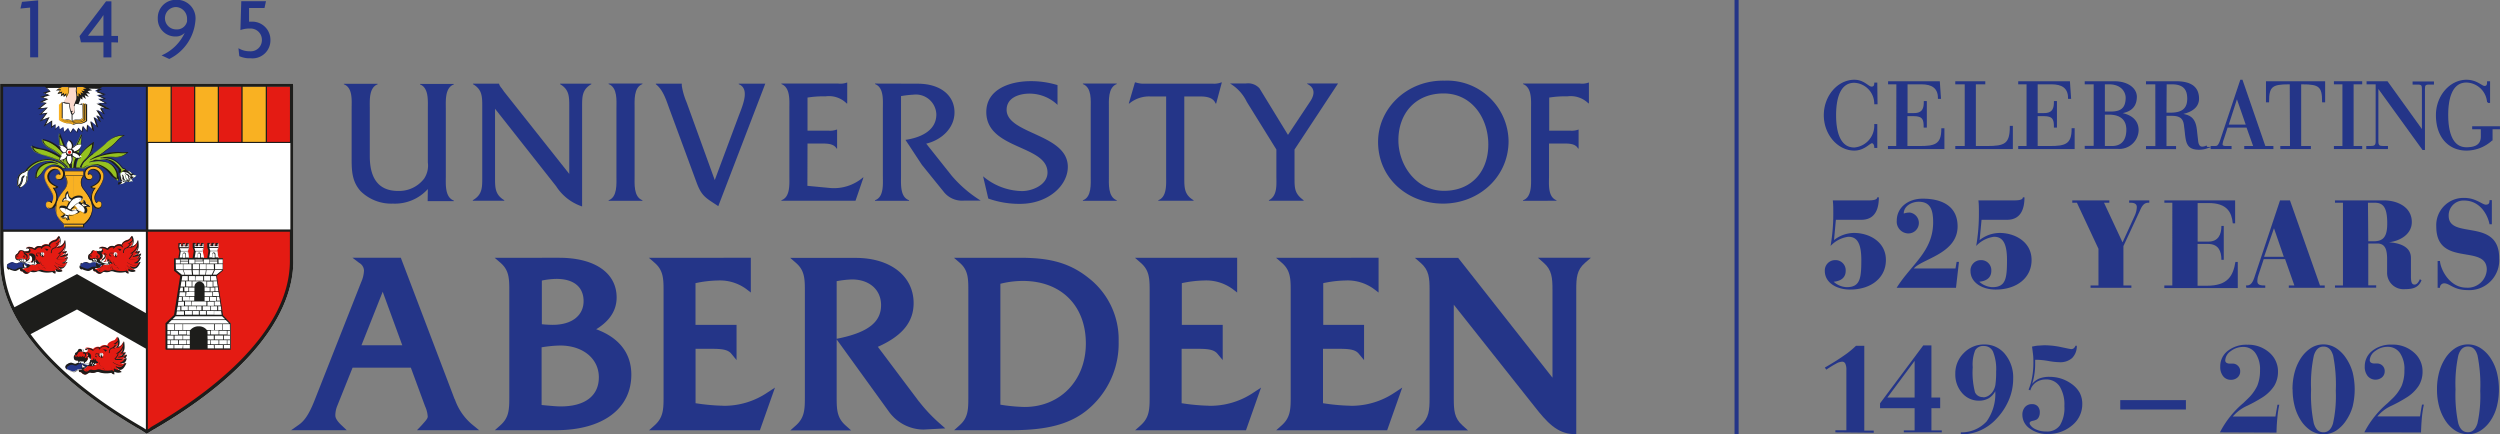 <svg xmlns="http://www.w3.org/2000/svg" id="Layer_1" data-name="Layer 1" viewBox="0 0 404.82 70.31"><rect x="0" y="0" width="404.82" height="70.31" fill="#808080" stroke="none"/><defs><style>.cls-1,.cls-8{fill:#243588;}.cls-2{fill:#fff;}.cls-3{fill:#e41b13;}.cls-4{fill:#f9b122;}.cls-5{fill:#95c11f;}.cls-6{fill:#fbd9cd;}.cls-7{fill:#1d1d1b;}.cls-8,.cls-9{stroke:#243588;stroke-miterlimit:10;}.cls-8{stroke-width:0.25px;}.cls-9{fill:none;stroke-width:0.66px;}</style></defs><path class="cls-1" d="M243,307.49l-8.72-22.92h-7.84l1.11.84a1.49,1.49,0,0,1,.77,1.26,5.08,5.08,0,0,1-.44,1.82l-7.6,19.27c-.83,2.08-1.56,3.21-2.55,3.89l-1.21.85h9l-.84-.8c-.72-.68-1-1.18-1-1.58a4.13,4.13,0,0,1,.32-1.58l2.47-6.16h9.44l2.3,6.24a4.75,4.75,0,0,1,.43,1.66c0,.34-.31.67-1,1.44l-.74.78h10.06l-1-.82a9.25,9.25,0,0,1-2.93-4.19m-15.12-8.74,3.44-8.67,3.17,8.67Z" transform="translate(-169.38 -242.84)"></path><path class="cls-1" d="M265.91,296.16c2.2-1.34,3.32-3.07,3.32-5.15,0-4-3.57-6.43-9.31-6.43H249.48l.94.81c1.34,1.16,1.43,2.43,1.43,4.39v17.47c0,2-.09,3.24-1.43,4.44l-.91.81h9.9c7.53,0,12.2-3.44,12.2-9,0-3.47-2-6-5.7-7.35m-5.75,12.5c-.7,0-1.75-.1-3.08-.23v-9.34a20.43,20.43,0,0,1,3-.29c3.69,0,6.27,2.12,6.27,5.15s-2.3,4.71-6.15,4.71m-1.35-13.21a16.25,16.25,0,0,1-1.73-.1v-7.07a12.62,12.62,0,0,1,2.37-.27c2.79,0,4.39,1.31,4.39,3.6s-1.84,3.84-5,3.84" transform="translate(-169.38 -242.84)"></path><path class="cls-1" d="M286.49,308.54a33,33,0,0,1-4.48-.41v-8.81h2c1.94,0,3.17,0,3.82.83l.82,1v-5.7H282v-6.76a18.61,18.61,0,0,1,3.56-.43,7.24,7.24,0,0,1,4.66,1.38l.74.57v-5.63H274.45l.94.82c1.34,1.16,1.44,2.43,1.44,4.39v17.48c0,1.95-.1,3.23-1.44,4.43l-.91.81h17.95l2.44-6.91-1.16.76a12.5,12.5,0,0,1-7.22,2.19" transform="translate(-169.38 -242.84)"></path><path class="cls-1" d="M318.18,307.85,311.53,299c3.94-1.76,5.79-4,5.79-7.08,0-4.38-3.77-7.32-9.38-7.32h-10.6l.94.82c1.33,1.16,1.43,2.43,1.43,4.39v17.48c0,1.95-.1,3.23-1.44,4.43l-.91.81h9.84l-.91-.81c-1.34-1.2-1.43-2.48-1.43-4.43V297.8l8.39,11.6a7,7,0,0,0,5.63,3l3.57-.19-.83-.74a25.21,25.21,0,0,1-3.44-3.64M304.86,297.7v-9.33a16,16,0,0,1,2.48-.28c2.82,0,4.71,1.67,4.71,4.16,0,2.68-2,4.32-6.56,5.32Z" transform="translate(-169.38 -242.84)"></path><path class="cls-1" d="M345.61,287.82c-3.37-2.69-6.89-3.24-11.12-3.24H323.85l.94.81c1.32,1.15,1.39,2.42,1.39,4.39v17.47c0,2-.07,3.25-1.4,4.44l-.9.81h9.33c6.69,0,10.64-1.34,13.64-4.61a13.89,13.89,0,0,0,3.67-9.75,12.58,12.58,0,0,0-4.91-10.32m-.4,10.64c0,6-4.17,10.28-9.93,10.28a28.8,28.8,0,0,1-3.91-.37V288.79a15,15,0,0,1,3.63-.46c6.21,0,10.21,4,10.21,10.13" transform="translate(-169.38 -242.84)"></path><path class="cls-1" d="M365.2,308.54a33,33,0,0,1-4.48-.41v-8.81h2c1.94,0,3.17,0,3.82.83l.83,1v-5.7h-6.62v-6.76a18.61,18.61,0,0,1,3.56-.43,7.24,7.24,0,0,1,4.66,1.38l.74.57v-5.63H353.16l.94.82c1.34,1.16,1.44,2.43,1.44,4.39v17.48c0,1.95-.1,3.23-1.44,4.43l-.91.81h17.95l2.44-6.91-1.15.76a12.53,12.53,0,0,1-7.23,2.19" transform="translate(-169.38 -242.84)"></path><path class="cls-1" d="M388.08,308.54a32.87,32.87,0,0,1-4.47-.41v-8.81h2c1.95,0,3.17,0,3.82.83l.83,1v-5.7h-6.61v-6.76a18.53,18.53,0,0,1,3.55-.43,7.22,7.22,0,0,1,4.66,1.38l.75.57v-5.63H376l.95.82c1.33,1.16,1.43,2.43,1.43,4.39v17.48c0,1.95-.1,3.23-1.44,4.43l-.91.81H394l2.44-6.91-1.15.76a12.53,12.53,0,0,1-7.23,2.19" transform="translate(-169.38 -242.84)"></path><path class="cls-1" d="M418.4,284.57l.94.82c1.33,1.16,1.43,2.43,1.43,4.39V304l-15.27-19.4h-7l.94.82c1.34,1.16,1.43,2.43,1.43,4.39v17.48c0,1.95-.09,3.23-1.43,4.43l-.91.81h8.56l-.9-.81c-1.34-1.19-1.4-2.46-1.4-4.43V292.18l13.1,16.52c1.93,2.46,3.62,4.34,6.25,4.43l.48,0V289.78c0-2,.09-3.23,1.43-4.39l.94-.82Z" transform="translate(-169.38 -242.84)"></path><path class="cls-1" d="M238.66,273.45a7.17,7.17,0,0,1-5.65,2.36,7.07,7.07,0,0,1-5.22-2c-1.52-1.67-1.47-3.6-1.47-5.67v-7.7c0-1.3.21-3.4-1.26-3.95v-.08h5.47v.08c-1.44.55-1.27,2.65-1.27,3.95v7.7c0,3.83,1.62,5.62,4.59,5.62a5.1,5.1,0,0,0,4.21-2,3.82,3.82,0,0,0,.6-2.62v-8.68c0-1.3.17-3.4-1.27-3.95v-.08h5.48l0,.08c-1.47.55-1.3,2.65-1.3,4v10.87c0,1.29-.17,3.4,1.3,3.94v.09h-4.24Z" transform="translate(-169.38 -242.84)"></path><path class="cls-1" d="M249.54,271.6c0,1.62,0,2.77,1.5,3.66v.09h-5.1v-.09c1.53-.89,1.53-2,1.53-3.66V260.1c0-1.61,0-2.76-1.5-3.63v-.08h4.21v0a1.82,1.82,0,0,0,.43.73l.4.57L261.56,271V260.1c0-1.61,0-2.76-1.49-3.63v-.08h5.07v.08c-1.5.87-1.5,2-1.5,3.63v16.17a8,8,0,0,1-4.21-3.28l-9.89-12.54Z" transform="translate(-169.38 -242.84)"></path><path class="cls-1" d="M269.2,260.45c0-1.33.2-3.43-1.27-4v-.08h5.48v.08c-1.45.55-1.27,2.68-1.27,4v10.87c0,1.29-.18,3.4,1.27,3.95v.08h-5.48v-.08c1.44-.52,1.27-2.66,1.27-3.95Z" transform="translate(-169.38 -242.84)"></path><path class="cls-1" d="M289,261.6c.78-2,1.76-4.41,0-5.13v-.08h4.3l-7.61,19.83c-2-1.33-2.68-1.56-3.52-3.84l-4.35-11.79c-.55-1.47-1-3.14-2.25-4.12v-.08h4.21l0,.34a11.65,11.65,0,0,0,.78,2.68L285.12,272Z" transform="translate(-169.38 -242.84)"></path><path class="cls-1" d="M300.12,272.93l3.66.35a7.24,7.24,0,0,0,5.34-1.7h.08l-1.29,3.77h-12v-.09c1.47-.51,1.29-2.65,1.29-3.94V260.45c0-1.33.18-3.43-1.29-4v-.08h9.22a2.93,2.93,0,0,0,1.35-.15h.09v3.37h-.09a4.05,4.05,0,0,0-3.4-1.15,16.56,16.56,0,0,0-2.94.2V264h3.43a3,3,0,0,0,1.27-.17h.09v3.06h-.09c-.46-.84-1.67-.81-2.56-.81h-2.14Z" transform="translate(-169.38 -242.84)"></path><path class="cls-1" d="M317.94,256.39c3.86,0,6,2,6,4.64s-2.22,4.52-4.58,5.07l4.15,5.22a20.07,20.07,0,0,0,4.67,4h-2.66a3.77,3.77,0,0,1-3.34-1.44l-3.52-4.35L316,265.49c2.31-.34,5-1.41,5-4.12a3.32,3.32,0,0,0-3.72-3.2,16.35,16.35,0,0,0-2,.23v12.92c0,1.32-.17,3.43,1.3,3.94v.09h-5.51v-.09c1.47-.51,1.27-2.65,1.27-3.94V260.45c0-1.33.2-3.43-1.27-4v-.08Z" transform="translate(-169.38 -242.84)"></path><path class="cls-1" d="M340.62,259.82a6.55,6.55,0,0,0-4.53-1.82c-1.64,0-3.71.63-3.71,2.62,0,3.95,9.91,3.89,9.91,9.23,0,3.08-3.23,6-7.72,6a15,15,0,0,1-5.16-.86l-.84-3.6a10,10,0,0,0,6.31,2.39c1.65,0,4.12-1,4.12-3,0-4.5-9.91-3.69-9.91-9.8,0-3.63,3.72-5,7.23-5a14.59,14.59,0,0,1,4.3.64Z" transform="translate(-169.38 -242.84)"></path><path class="cls-1" d="M346,260.45c0-1.33.2-3.43-1.27-4v-.08h5.48v.08c-1.44.55-1.27,2.68-1.27,4v10.87c0,1.29-.17,3.4,1.27,3.95v.08h-5.48v-.08c1.44-.52,1.27-2.66,1.27-3.95Z" transform="translate(-169.38 -242.84)"></path><path class="cls-1" d="M361.15,271.6c0,1.65,0,2.77,1.5,3.66v.09h-5.71v-.09c1.44-.54,1.27-2.65,1.27-3.94V258.46h-2.54a5,5,0,0,0-3.43,1.15h-.08l1-3.43h.09a4.46,4.46,0,0,0,1.1.21h11.47a3.06,3.06,0,0,0,1.32-.21h.09l-.92,3.43h-.09c-.37-1-1.53-1.15-2.48-1.15h-2.59Z" transform="translate(-169.38 -242.84)"></path><path class="cls-1" d="M379,271.6c0,1.73,0,2.6,1.47,3.66v.09h-5.62v-.09c1.42-.72,1.21-2.59,1.21-3.94v-4.27l-4.78-7.7a7,7,0,0,0-2.74-3h2.63a2.48,2.48,0,0,1,2.16.8l4.61,7.53,3.57-5.37c.49-.72,1.16-2.1-.46-2.88v-.08h5L379,267.05Z" transform="translate(-169.38 -242.84)"></path><path class="cls-1" d="M413.66,265.67c0,5.88-4.87,10.14-10.61,10.14s-10.52-4.09-10.52-10c0-5.48,4.76-10.06,10.81-9.91a9.94,9.94,0,0,1,10.32,9.77m-17.84-.12c0,4,2.85,8.19,7.38,8.19s7.18-3.2,7.18-7.5-2.69-8.27-7.24-8.27-7.32,3.23-7.32,7.58" transform="translate(-169.38 -242.84)"></path><path class="cls-1" d="M420.21,271.32c0,1.29-.23,3.4,1.21,3.95v.08H416v-.08c1.47-.52,1.3-2.66,1.3-3.95V260.45c0-1.33.17-3.43-1.3-4v-.08h9.23a2.93,2.93,0,0,0,1.35-.15h.09v3.35h-.09a4.1,4.1,0,0,0-3.4-1.13,16.5,16.5,0,0,0-2.94.2V264h3.46a2.94,2.94,0,0,0,1.24-.17H425v3.06h-.09c-.46-.87-1.67-.81-2.57-.81h-2.13Z" transform="translate(-169.38 -242.84)"></path><path class="cls-2" d="M216.84,256.64v-.25H169.4v.25s0,24.42,0,28.44c0,9.2,8.13,18.95,22.88,27.45l.85.56.88-.54c14.75-8.48,22.87-18.24,22.87-27.47,0-4,0-28.44,0-28.44" transform="translate(-169.38 -242.84)"></path><path class="cls-3" d="M193.12,312.79c0-.26,0-16.89,0-32.62,0,0,23.49,0,23.49,0,0,1.81,0,4.13,0,5,0,15.56-23.34,27.22-23.47,27.61" transform="translate(-169.38 -242.84)"></path><rect class="cls-4" x="31.51" y="13.99" width="3.84" height="9.05"></rect><rect class="cls-3" x="35.35" y="13.99" width="3.84" height="9.05"></rect><rect class="cls-4" x="39.19" y="13.99" width="3.93" height="9.05"></rect><rect class="cls-3" x="43.12" y="13.99" width="3.95" height="9.05"></rect><rect class="cls-3" x="27.71" y="13.99" width="3.81" height="9.05"></rect><rect class="cls-4" x="23.85" y="14" width="3.85" height="9.03"></rect><rect class="cls-1" x="0.28" y="13.8" width="23.47" height="23.53"></rect><line class="cls-2" x1="30.83" y1="56.47" x2="32.07" y2="56.47"></line><line class="cls-2" x1="32.07" y1="56.47" x2="33.51" y2="56.47"></line><polygon class="cls-2" points="28.99 40.11 28.99 39.44 29.32 39.44 29.32 39.82 29.65 39.82 29.65 39.43 30 39.43 30 39.82 30.33 39.82 30.33 39.44 30.62 39.44 30.62 40.11 28.99 40.11"></polygon><polygon class="cls-2" points="31.4 40.09 31.4 39.42 31.73 39.42 31.73 39.8 32.06 39.8 32.06 39.41 32.41 39.41 32.41 39.8 32.74 39.8 32.74 39.42 33.03 39.42 33.03 40.09 31.4 40.09"></polygon><polygon class="cls-2" points="33.75 40.07 33.75 39.4 34.08 39.4 34.08 39.78 34.41 39.78 34.41 39.4 34.76 39.4 34.76 39.78 35.09 39.78 35.09 39.4 35.38 39.4 35.38 40.07 33.75 40.07"></polygon><polygon class="cls-2" points="29.39 44.59 28.41 51.07 36.01 51.07 35.02 44.59 29.39 44.59"></polygon><polygon class="cls-2" points="28.33 43.73 28.33 41.91 36.1 41.9 36.1 43.72 35.02 44.59 29.39 44.59 28.33 43.73"></polygon><polygon class="cls-2" points="27 52.4 27 56.5 37.35 56.5 37.35 52.44 35.98 51.07 28.38 51.07 27 52.4"></polygon><line class="cls-2" x1="31.44" y1="48.76" x2="28.75" y2="48.76"></line><polygon class="cls-2" points="28.99 41.81 29.18 40.66 28.99 40.11 30.62 40.11 30.43 40.66 30.62 41.81 28.99 41.81"></polygon><polygon class="cls-2" points="31.39 41.82 31.58 40.66 31.4 40.09 33.03 40.09 32.83 40.66 33.02 41.82 31.39 41.82"></polygon><polygon class="cls-2" points="33.75 41.8 33.94 40.65 33.75 40.07 35.38 40.07 35.19 40.65 35.38 41.8 33.75 41.8"></polygon><path class="cls-2" d="M198.37,284.66H199v-.55c.05-.38.44-.39.48,0v.55H200l-.19-1.15h-1.25Z" transform="translate(-169.38 -242.84)"></path><path class="cls-2" d="M200.77,284.66h.58v-.56c.05-.38.44-.38.48,0v.56h.57l-.2-1.15H201Z" transform="translate(-169.38 -242.84)"></path><path class="cls-2" d="M203.12,284.65h.59v-.56c0-.38.44-.38.48,0v.56h.56l-.19-1.15h-1.25Z" transform="translate(-169.38 -242.84)"></path><path class="cls-4" d="M181.35,271.33h1.53a1.71,1.71,0,0,0,0,2.16c.68.9,2.82,3.33.06,5.69h-1.61" transform="translate(-169.38 -242.84)"></path><path class="cls-4" d="M181.35,271.33h-1.53a1.7,1.7,0,0,1,0,2.16c-.68.9-2.83,3.31-.07,5.69h1.61" transform="translate(-169.38 -242.84)"></path><path class="cls-4" d="M185,275.7a1.38,1.38,0,0,1-.07-1.59c.3-.66,1.69-2.19,1.1-3.38a1.63,1.63,0,0,0-2.78-.31,1.29,1.29,0,0,0,0,1.22.73.73,0,0,0,.73.29.48.48,0,0,0,.37-.56.62.62,0,0,0-.39-.37.92.92,0,0,0-.33.1.62.62,0,0,1,.18-.59.92.92,0,0,1,.94-.19,1.27,1.27,0,0,1,.84,1.33c-.15.43-.22.9-1.54,1.46a.68.68,0,0,0,.66.21c-.61,1-.94,2,0,3.08a.63.63,0,0,0,1-.81.5.5,0,0,0-.54-.11.74.74,0,0,0-.18.22" transform="translate(-169.38 -242.84)"></path><path class="cls-4" d="M177.7,275.7a1.39,1.39,0,0,0,.08-1.6c-.29-.66-1.66-2.2-1.06-3.38a1.62,1.62,0,0,1,2.78-.29,1.28,1.28,0,0,1,0,1.22.73.73,0,0,1-.73.29.48.48,0,0,1-.36-.57.56.56,0,0,1,.39-.36.81.81,0,0,1,.33.1.62.62,0,0,0-.18-.59.89.89,0,0,0-.93-.2,1.23,1.23,0,0,0-.85,1.32c.14.43.2.9,1.52,1.47a.7.7,0,0,1-.67.21c.6,1,.92,2-.07,3.08a.63.63,0,0,1-1-.82.5.5,0,0,1,.54-.11.73.73,0,0,1,.18.23" transform="translate(-169.38 -242.84)"></path><path class="cls-2" d="M180.08,275c-.09-.44-.22-.67.27-1.16.09.77.19,1,.74,1.2a4.87,4.87,0,0,1,2.25,1.43c.25.54.06,1-.45.79a3.24,3.24,0,0,1-1.23-1,4.58,4.58,0,0,0-1.21-.93,1.43,1.43,0,0,0-1,.07c.11-.44.29-.61.54-.66a1.2,1.2,0,0,0,.05.23" transform="translate(-169.38 -242.84)"></path><path class="cls-2" d="M180,277.8a.88.88,0,0,0,.63.65,1.32,1.32,0,0,1-.09-1,2.25,2.25,0,0,1,.72-1.18,11.73,11.73,0,0,0,1.29-1c.3-.33.29-.6-.24-.63a1.76,1.76,0,0,0-1.8,1.24c-.52,1.12-.34,1.22-.62,1.65a1.73,1.73,0,0,1-.62.51,1.77,1.77,0,0,0,.81,0l-.08-.2" transform="translate(-169.38 -242.84)"></path><path class="cls-2" d="M181.94,276.59c-.67.29-.72.26-1.23,0a2.27,2.27,0,0,0-1.22-.42c-.49,0-.42.34-.38.48a1.9,1.9,0,0,0,1.28.89,1.79,1.79,0,0,0,1.43-.17,3.75,3.75,0,0,0,.56-.38c-.24-.2-.44-.4-.44-.4" transform="translate(-169.38 -242.84)"></path><path class="cls-2" d="M182.8,275.92a.92.92,0,0,0,.15-.76.8.8,0,0,1,.32.68.73.73,0,0,1,.64.38,1,1,0,0,0-.67.08,2.59,2.59,0,0,0-.44-.38" transform="translate(-169.38 -242.84)"></path><path class="cls-2" d="M180.55,267a.34.34,0,0,0-.2.08,1.19,1.19,0,0,1,.21-1.51,1.09,1.09,0,0,1,.37,1.45c-.1,0-.11,0-.17,0h-.21" transform="translate(-169.38 -242.84)"></path><path class="cls-5" d="M179.08,266.35a.9.9,0,0,1,.67.16c-.25-.7-.81-2-.82-2.12a5.81,5.81,0,0,0,.15,2" transform="translate(-169.38 -242.84)"></path><path class="cls-5" d="M182.45,267.89a6.78,6.78,0,0,1,2.09-2,3.65,3.65,0,0,1-1,2.43,3.33,3.33,0,0,0-1.06,1.75h-.74a3.11,3.11,0,0,1,.34-1.51Z" transform="translate(-169.38 -242.84)"></path><path class="cls-5" d="M182.5,264.59a13.4,13.4,0,0,1-.8,1.67l-.5,1.83-.23,1.46a2.52,2.52,0,0,1,0,.51h.49a3.62,3.62,0,0,1,.37-1.68,9.14,9.14,0,0,0,.71-3.8" transform="translate(-169.38 -242.84)"></path><polygon class="cls-2" points="13.6 14.09 14.26 14.39 13.6 14.51 13.96 14.88 13.36 14.81 13.74 15.36 13.16 15.1 13.33 15.66 12.82 15.27 12.86 15.81 12.45 15.55 12.27 16.25 12.04 15.75 11.84 16.11 11.67 15.7 11.16 16.16 11.18 15.57 10.74 15.8 10.7 15.27 10.3 15.55 10.3 15.19 9.88 15.44 10 14.96 9.39 15.1 9.79 14.56 9.2 14.53 9.93 14.1 7.41 14.14 8.02 14.76 7.12 15.08 7.83 15.38 6.71 15.72 7.6 16.04 6.61 16.53 7.41 16.68 6.26 17.59 7.57 17.45 6.51 18.49 7.49 18.33 6.62 19.53 7.84 19.07 7.23 20.33 8.36 19.62 8.34 20.56 8.96 20.08 8.93 20.85 9.54 20.34 9.68 20.93 10.25 20.55 10.4 21.33 11.02 20.71 11.4 21.42 11.84 20.73 12.42 21.34 12.68 20.66 13.25 21.25 13.44 20.38 14.05 21.17 14.16 20.17 15.06 21 14.72 19.62 15.7 20.41 15.24 18.94 16.12 19.52 15.69 18.66 16.56 19.1 15.72 17.77 16.78 18.29 16.29 17.4 17.5 17.57 15.85 16.66 17.05 16.67 15.86 16 16.86 15.95 15.63 15.39 16.83 15.25 15.38 14.73 16.33 14.14 13.6 14.09"></polygon><path class="cls-2" d="M180.13,267.31s0,.21,0,.28a.69.69,0,0,0-.4,0,2,2,0,0,1-.82-1.24,1.4,1.4,0,0,1,1.44.71l-.17.27" transform="translate(-169.38 -242.84)"></path><path class="cls-2" d="M180.65,268.09a.59.59,0,1,0-.58-.59.58.58,0,0,0,.58.59" transform="translate(-169.38 -242.84)"></path><path class="cls-3" d="M180.64,267.76a.26.26,0,0,0,0-.52.26.26,0,0,0,0,.52" transform="translate(-169.38 -242.84)"></path><path class="cls-2" d="M181.43,267.45a1.71,1.71,0,0,0,1.13-1.19,1.32,1.32,0,0,0-1.38.43s-.17.19-.25.3a.34.34,0,0,1,.16.14l.1.19" transform="translate(-169.38 -242.84)"></path><path class="cls-2" d="M181.23,267.6a.81.81,0,0,0,0-.18,1.47,1.47,0,0,1,1.37.84,1.59,1.59,0,0,1-.89.12,1.39,1.39,0,0,1-.65-.46.39.39,0,0,0,.11-.12l.06-.2" transform="translate(-169.38 -242.84)"></path><path class="cls-5" d="M184,268.69a7.21,7.21,0,0,1,1.32-.54,8,8,0,0,1,3.32-.62,4.59,4.59,0,0,0,1.35,0,2.46,2.46,0,0,1-2.15.76,10.11,10.11,0,0,0-1.25,0c-.49.07-1,.2-.95.16a3.11,3.11,0,0,1,.59,0,4.09,4.09,0,0,1,1.29.23,3.85,3.85,0,0,1,1.2.88,6.1,6.1,0,0,0,.5.58.26.26,0,0,0,.2.07.51.51,0,0,1,.34.21c.09.13.23.06.39.1a1.31,1.31,0,0,1,.58.44,1,1,0,0,0,.71.29c-.45.43-.72.44-.72.44-.12-.48-.3-.86-.8-1a1.33,1.33,0,0,1,.62.6,4.07,4.07,0,0,1,.09.52.71.71,0,0,0,.28.38c-.62-.11-1.05-.26-1.14-.71s-.26-.55-.26-.55a2.65,2.65,0,0,1,.19.72.74.74,0,0,0,.29.36,2.54,2.54,0,0,0,.73.27c-.82,0-1.36-.06-1.41-1.22a1.29,1.29,0,0,0,.09.87,1.06,1.06,0,0,0,.31.32,1.6,1.6,0,0,1-.89.39,1.36,1.36,0,0,0,.09-1.1.59.59,0,0,1,0-.53c.06-.17-.05-.25,0-.38a2,2,0,0,0,0-.27c0-.06-.14-.14-.22-.25a6,6,0,0,0-1-.95,3.39,3.39,0,0,0-1.62-.49,7.76,7.76,0,0,0-2.29.5s3.83-1.17,4.71,1.95a3.57,3.57,0,0,1,0,1,10.13,10.13,0,0,1-.86-.67s-1.91-3.05-4.58-1.35l-.52,0a2.3,2.3,0,0,1,.64-1.2,9.29,9.29,0,0,1,1.25-1.12c.47-.35,2-1.57,2.21-1.84a5.52,5.52,0,0,1,1.18-.86,3.94,3.94,0,0,1,1.64-.3,5.21,5.21,0,0,0-1.18.92,8.09,8.09,0,0,1-1.2,1.1c-.27.19-.7.5-.91.68a5.12,5.12,0,0,1-.63.44,13.93,13.93,0,0,0-1.52.79" transform="translate(-169.38 -242.84)"></path><path class="cls-5" d="M180.44,270.06h-.23a3.63,3.63,0,0,0-2.12-1.51c-.8-.32-.93-.34-1.67-.58s-1.45-.46-1.62-.74-.47-.73-.47-.73a5,5,0,0,0,1.46.46,6.15,6.15,0,0,1,.91.21,10.57,10.57,0,0,1,2.47,1.21s.57.41.67.66-.19-.39-.19-.39l-.39-.44a6.63,6.63,0,0,0-1.67-1.27c-1.23-.59-1.22-.92-1.48-1.5a5,5,0,0,1,1.76.68c.23.14.26.18.49.32a7.26,7.26,0,0,1,1.19,1.23" transform="translate(-169.38 -242.84)"></path><path class="cls-5" d="M179.55,267.68a6,6,0,0,1,1.3,2.38h-.41" transform="translate(-169.38 -242.84)"></path><path class="cls-5" d="M178.62,269.26a2.94,2.94,0,0,0-1.21-.18,3.12,3.12,0,0,0-1.31.49,2.14,2.14,0,0,0-.9,2.2,9.5,9.5,0,0,0,.86-.84,5.33,5.33,0,0,1,.75-.95,1.94,1.94,0,0,1,2.65.11H180a2.67,2.67,0,0,0-1.65-1.23,3.89,3.89,0,0,0-2.61,0,3.6,3.6,0,0,0-1.53.86,10.93,10.93,0,0,0-.86.94l-.35.15a1.22,1.22,0,0,0-.75,1c-.12.55-.15,1.32.11,1.05a1.67,1.67,0,0,0,.44-.88c0-.28,0-.42.2-.57a.82.82,0,0,1,.3-.19c0,.19-.12.22-.17.31a.55.55,0,0,0-.09.32,2.6,2.6,0,0,1-.38.95c-.15.15-.17.56.23.26s1-.66.95-1.47c0-.53-.12-.65.16-1.14a4.35,4.35,0,0,1,2.44-1.45,3.26,3.26,0,0,1,2.21.23" transform="translate(-169.38 -242.84)"></path><path class="cls-2" d="M180.15,267.82c0,.07.19.17.19.17-.25.46-.3.77-1.32.85.18-.73.31-1.09.56-1.22a.71.71,0,0,1,.5,0v.07l.06.16" transform="translate(-169.38 -242.84)"></path><path class="cls-2" d="M180.76,268.05a.47.47,0,0,0,.24-.12,1.4,1.4,0,0,1-.19,1.64,1.27,1.27,0,0,1-.47-1.58.35.35,0,0,0,.19.08l.23,0" transform="translate(-169.38 -242.84)"></path><rect class="cls-4" x="10.44" y="27.68" width="3.06" height="0.8"></rect><rect class="cls-4" x="10.35" y="36.34" width="3.17" height="0.46"></rect><polygon class="cls-4" points="9.91 14.1 13.59 14.09 14.25 14.39 13.58 14.51 13.96 14.89 13.35 14.81 13.74 15.36 13.15 15.1 13.31 15.66 12.8 15.28 12.86 15.81 12.43 15.55 12.25 16.23 12.03 15.76 11.82 16.11 11.66 15.71 11.15 16.16 11.18 15.59 10.73 15.79 10.69 15.27 10.3 15.54 10.3 15.19 9.87 15.43 10.01 14.95 9.39 15.1 9.79 14.55 9.21 14.52 9.91 14.1"></polygon><path class="cls-4" d="M179.44,259.37l-.52.42v2.49a3.6,3.6,0,0,0,.83.43,2.11,2.11,0,0,0,.61.1,1.34,1.34,0,0,1,.75.22,2,2,0,0,1,.72-.21,3.15,3.15,0,0,0,.57,0,1.2,1.2,0,0,0,.89-.39v-2.75l-.17.1v-.2l-.17.1v-.19l-.19.1V262a.9.9,0,0,1-.49.22,1,1,0,0,1-.42,0,2.16,2.16,0,0,0-.75.18,1.78,1.78,0,0,0-.8-.16,1.37,1.37,0,0,1-.86-.27v-2.57" transform="translate(-169.38 -242.84)"></path><path class="cls-2" d="M180.25,259.59a3.51,3.51,0,0,1-.8-.27v2.62a1.19,1.19,0,0,0,.79.26,1.65,1.65,0,0,1,.85.17,1.79,1.79,0,0,1,1-.15,1.29,1.29,0,0,0,.67-.26v-2.47a1.38,1.38,0,0,1-.64.17,1.39,1.39,0,0,0-1,.08l-.46-.13-.41,0" transform="translate(-169.38 -242.84)"></path><path class="cls-6" d="M180.24,258.46a1.65,1.65,0,0,0,.34-.9v-.63l1.35,0a1.89,1.89,0,0,0-.11.74c.16,1.28,0,1.26,0,1.26-.23.52-.44,1.12-.44,1.12l.08.57c.09.24-.14.71-.35.73s-.2-.28-.2-.28,0,.05-.08-.28a8.48,8.48,0,0,1-.2-1.17,2,2,0,0,0-.34,0,1.63,1.63,0,0,1-.61-.15,7.16,7.16,0,0,1,.46-.88l0-.07" transform="translate(-169.38 -242.84)"></path><path class="cls-2" d="M174,270.49c-.28.48-.2.61-.17,1.14,0,.81-.55,1.16-.95,1.46s-.38-.1-.22-.26a2.51,2.51,0,0,0,.37-.95.49.49,0,0,1,.09-.31.77.77,0,0,0,.17-.32,1,1,0,0,0-.3.19c-.15.15-.15.3-.2.58a1.63,1.63,0,0,1-.44.88c-.26.27-.22-.51-.11-1.06a1.24,1.24,0,0,1,.75-1l.35-.15.22-.24Z" transform="translate(-169.38 -242.84)"></path><path class="cls-2" d="M188.93,270.83c-.08.1,0,0,0,.21a.57.57,0,0,0,0,.52,1.38,1.38,0,0,1-.09,1.11,1.6,1.6,0,0,0,.89-.39,1.06,1.06,0,0,1-.31-.32,1.29,1.29,0,0,1-.09-.87c.05,1.16.59,1.21,1.41,1.22a2.88,2.88,0,0,1-.73-.27.69.69,0,0,1-.29-.36,2.56,2.56,0,0,0-.19-.72s.17.1.26.55.52.6,1.14.71a.82.82,0,0,1-.29-.38,2.75,2.75,0,0,0-.08-.52,1.31,1.31,0,0,0-.63-.6c.51.11.69.49.81,1,0,0,.27,0,.72-.44a1,1,0,0,1-.71-.29,1.31,1.31,0,0,0-.58-.44c-.16,0-.3,0-.39-.1a1.58,1.58,0,0,0-.78.41" transform="translate(-169.38 -242.84)"></path><path class="cls-3" d="M173.23,286.29a.83.83,0,0,0,.67-.36.65.65,0,0,1,.67-.22c.29.08.39.07.5,0s.11-.13.44-.14c-.44-.49-.72-.34-1.1-.26a.84.84,0,0,1-.92-.51l-.3,0c-.17-.16-.55,0-.55,0s-.67.26-.73-.25.18-.56.18-.56.29-.29.29-.29c.06-.34.32-.32.32-.32s.71.16.71.16,0,.08.38,0,.33-.3.33-.3c0-.39-.49-.27-.49-.27.31-.42,1.32.07,1.32.07a1,1,0,0,1,1.11-.31,1,1,0,0,1,1.2-.24c0-.59,1.09-.87,1.09-.87.16,0,.51-.59.51-.59.64,1.68-.5,1.8-.5,1.8l.51-.08a1.31,1.31,0,0,0,1-1c.13,1.07,0,1.42-.35,1.8a1,1,0,0,0,.61-.08,1.26,1.26,0,0,1-.94.74,2.36,2.36,0,0,0,1.15-.33,1.44,1.44,0,0,1-.65.83,1.52,1.52,0,0,0,.64-.28c-.24.76-.63.9-.87,1a1.5,1.5,0,0,0,.82-.19c-.37.82-.64.87-.76.95a.87.87,0,0,1-.77-.08c.41.29.57.45.74.55a1.16,1.16,0,0,1-1.13-.12,1,1,0,0,0,0,.51.61.61,0,0,1-.4-.25l0,0a4.07,4.07,0,0,1-1.88-.05.77.77,0,0,0-.7,0,1.34,1.34,0,0,1-.74.05.49.49,0,0,0-.48.11.61.61,0,0,1-1,0c-.14-.16-.19-.13-.32-.14s-.15-.34-.15-.37l.57,0" transform="translate(-169.38 -242.84)"></path><path class="cls-2" d="M173.5,284.77a.84.84,0,0,0,.92.51c.37-.08.66-.23,1.1.26-.33,0-.32.06-.44.14s-.21.1-.5,0a.65.65,0,0,0-.67.22c-.17.18-.27.32-.59.3" transform="translate(-169.38 -242.84)"></path><path class="cls-1" d="M174.32,285.68a3.52,3.52,0,0,1-1-.31,1.24,1.24,0,0,0-.73-.06c-.39.05-.33.33-1.05,0-.15-.06-.34-.08-.8.21a.41.41,0,0,0,.07.77c.78.34,1,.42,1.39.18s.5-.19.66-.2a5.19,5.19,0,0,0,.64-.09.54.54,0,0,0,.32-.24.94.94,0,0,1,.47-.3" transform="translate(-169.38 -242.84)"></path><path class="cls-2" d="M176.25,284.3a.31.31,0,1,0-.32-.31.31.31,0,0,0,.32.31" transform="translate(-169.38 -242.84)"></path><path class="cls-2" d="M172.85,284.72a1.44,1.44,0,0,0,0,.58.82.82,0,0,1-.41-.47" transform="translate(-169.38 -242.84)"></path><path class="cls-2" d="M173.34,286.27c-.31-.26-.12-.78-.12-.78.17.21.28.44.6.52l-.19.17a1.55,1.55,0,0,1-.29.09" transform="translate(-169.38 -242.84)"></path><path class="cls-2" d="M172.76,284.75a1.2,1.2,0,0,0,.38.66c0-.3,0-.3.18-.56" transform="translate(-169.38 -242.84)"></path><path class="cls-2" d="M173.08,284.77a1.28,1.28,0,0,0,.42.78c0-.45.15-.56.15-.56" transform="translate(-169.38 -242.84)"></path><path class="cls-2" d="M175.52,285.54a.69.69,0,0,0-.39.11c-.08.05-.15.12-.23.11a1.49,1.49,0,0,1,.24-.83.87.87,0,0,0,.38.61" transform="translate(-169.38 -242.84)"></path><path class="cls-2" d="M173.85,284.9a.21.21,0,0,0-.1.29c.05.07,0,0,.17.11a.45.45,0,0,0,.39-.05.54.54,0,0,0,.3-.42c.07-.43,0-.78-.64-.84a.54.54,0,0,1-.12.91" transform="translate(-169.38 -242.84)"></path><path class="cls-2" d="M174.55,285.26a.66.66,0,0,0,.24-.49.56.56,0,0,1,.12.43,1.41,1.41,0,0,0-.36.06" transform="translate(-169.38 -242.84)"></path><path class="cls-3" d="M185.06,286.29a.83.83,0,0,0,.67-.36.65.65,0,0,1,.67-.22c.29.08.38.07.5,0s.11-.13.44-.14c-.44-.49-.73-.34-1.1-.26a.84.84,0,0,1-.92-.51l-.3,0c-.18-.16-.55,0-.55,0s-.67.26-.73-.25.17-.56.17-.56.3-.29.3-.29c.06-.34.32-.32.32-.32s.71.16.71.16,0,.08.37,0,.34-.3.34-.3c0-.39-.49-.27-.49-.27.31-.42,1.32.07,1.32.07a1,1,0,0,1,1.11-.31,1,1,0,0,1,1.2-.24c0-.59,1.09-.87,1.09-.87.15,0,.51-.59.51-.59.63,1.68-.5,1.8-.5,1.8l.5-.08a1.31,1.31,0,0,0,1-1c.13,1.07,0,1.42-.36,1.8a1,1,0,0,0,.61-.08,1.25,1.25,0,0,1-.93.74,2.36,2.36,0,0,0,1.15-.33,1.45,1.45,0,0,1-.66.83,1.52,1.52,0,0,0,.65-.28c-.24.76-.63.9-.87,1a1.43,1.43,0,0,0,.81-.19c-.36.82-.63.87-.76.95a.87.87,0,0,1-.77-.08c.42.29.58.45.75.55a1.16,1.16,0,0,1-1.13-.12,1,1,0,0,0,0,.51.64.64,0,0,1-.41-.25l0,0a4.07,4.07,0,0,1-1.88-.05.79.79,0,0,0-.71,0,1.3,1.3,0,0,1-.73.05.5.5,0,0,0-.49.11c-.16.12-.47.47-1,0-.14-.16-.19-.13-.32-.14s-.15-.34-.15-.37l.57,0" transform="translate(-169.38 -242.84)"></path><path class="cls-2" d="M185.33,284.77a.84.84,0,0,0,.92.51c.37-.08.66-.23,1.1.26-.33,0-.32.06-.44.14s-.21.1-.5,0a.65.65,0,0,0-.67.22c-.18.18-.27.32-.59.3" transform="translate(-169.38 -242.84)"></path><path class="cls-1" d="M186.15,285.68a3.39,3.39,0,0,1-1-.31,1.24,1.24,0,0,0-.73-.06c-.39.05-.33.33-1,0-.15-.06-.34-.08-.8.21a.41.41,0,0,0,.06.77c.79.34,1,.42,1.4.18s.5-.19.66-.2a5.48,5.48,0,0,0,.64-.09.57.57,0,0,0,.32-.24.94.94,0,0,1,.47-.3" transform="translate(-169.38 -242.84)"></path><path class="cls-2" d="M188.07,284.3a.31.31,0,1,0-.31-.31.31.31,0,0,0,.31.31" transform="translate(-169.38 -242.84)"></path><path class="cls-2" d="M184.68,284.72a1.28,1.28,0,0,0,0,.58.82.82,0,0,1-.41-.47" transform="translate(-169.38 -242.84)"></path><path class="cls-2" d="M185.17,286.27c-.31-.26-.12-.78-.12-.78.17.21.28.44.6.52l-.19.17a1.81,1.81,0,0,1-.29.09" transform="translate(-169.38 -242.84)"></path><path class="cls-2" d="M184.59,284.75a1.14,1.14,0,0,0,.38.66c0-.3-.05-.3.18-.56" transform="translate(-169.38 -242.84)"></path><path class="cls-2" d="M184.91,284.77a1.28,1.28,0,0,0,.42.78c0-.45.15-.56.15-.56" transform="translate(-169.38 -242.84)"></path><path class="cls-2" d="M187.35,285.54a.73.73,0,0,0-.4.11c-.07.05-.15.12-.22.11a1.52,1.52,0,0,1,.23-.83.89.89,0,0,0,.39.61" transform="translate(-169.38 -242.84)"></path><path class="cls-2" d="M185.68,284.9a.21.21,0,0,0-.1.29c0,.07,0,0,.17.11a.45.45,0,0,0,.39-.05.54.54,0,0,0,.3-.42c.07-.43,0-.78-.64-.84a.54.54,0,0,1-.12.91" transform="translate(-169.38 -242.84)"></path><path class="cls-2" d="M186.38,285.26a.66.66,0,0,0,.24-.49.62.62,0,0,1,.12.43,1.41,1.41,0,0,0-.36.06" transform="translate(-169.38 -242.84)"></path><path class="cls-3" d="M182.73,302.6a.81.81,0,0,0,.66-.36.65.65,0,0,1,.68-.21c.29.07.38.06.5,0s.11-.13.44-.14c-.44-.5-.73-.35-1.1-.27a.84.84,0,0,1-.92-.5l-.3,0c-.18-.16-.55,0-.55,0s-.68.25-.73-.26.17-.55.17-.55.3-.3.3-.3c.06-.34.32-.32.32-.32s.71.16.71.16,0,.08.37,0,.34-.29.34-.29c0-.4-.5-.28-.5-.28.32-.41,1.33.08,1.33.08a1,1,0,0,1,1.1-.32,1.05,1.05,0,0,1,1.21-.23c0-.6,1.09-.87,1.09-.87.15,0,.51-.6.51-.6.63,1.68-.5,1.8-.5,1.8l.5-.07a1.3,1.3,0,0,0,1-1c.13,1.07,0,1.42-.35,1.81a1,1,0,0,0,.61-.09,1.21,1.21,0,0,1-.93.74,2.19,2.19,0,0,0,1.15-.33,1.38,1.38,0,0,1-.66.83,1.43,1.43,0,0,0,.64-.27c-.23.76-.63.89-.86,1a1.55,1.55,0,0,0,.81-.19c-.36.81-.63.86-.76.95a.92.92,0,0,1-.77-.09c.42.29.58.45.75.56a1.15,1.15,0,0,1-1.13-.13.85.85,0,0,0,0,.51.65.65,0,0,1-.41-.24l0,0a4.06,4.06,0,0,1-1.88-.05.79.79,0,0,0-.71,0,1.34,1.34,0,0,1-.74.06.48.48,0,0,0-.48.1c-.16.12-.47.47-1,0-.14-.16-.19-.13-.32-.14s-.15-.34-.15-.37l.57,0" transform="translate(-169.38 -242.84)"></path><path class="cls-2" d="M183,301.09a.83.83,0,0,0,.92.5c.37-.08.66-.22,1.1.27-.33,0-.32.05-.44.14s-.21.09-.5,0a.65.65,0,0,0-.68.21c-.17.18-.26.32-.59.3" transform="translate(-169.38 -242.84)"></path><path class="cls-1" d="M183.82,302a3.76,3.76,0,0,1-1-.31,1.16,1.16,0,0,0-.73-.07c-.4.06-.33.33-1.05.05-.15-.07-.35-.09-.8.21a.41.41,0,0,0,.06.77c.78.33,1,.42,1.39.17s.51-.18.67-.19a5.39,5.39,0,0,0,.64-.1.51.51,0,0,0,.32-.23.87.87,0,0,1,.47-.3" transform="translate(-169.38 -242.84)"></path><path class="cls-2" d="M185.74,300.62a.32.32,0,1,0,0-.63.32.32,0,0,0,0,.63" transform="translate(-169.38 -242.84)"></path><path class="cls-2" d="M182.34,301a1.45,1.45,0,0,0,0,.58.78.78,0,0,1-.41-.47" transform="translate(-169.38 -242.84)"></path><path class="cls-2" d="M182.84,302.58c-.31-.25-.12-.78-.12-.78.17.22.28.44.6.53a1,1,0,0,1-.2.17,2.55,2.55,0,0,1-.28.08" transform="translate(-169.38 -242.84)"></path><path class="cls-2" d="M182.26,301.07a1.2,1.2,0,0,0,.37.65c.05-.3,0-.3.18-.56" transform="translate(-169.38 -242.84)"></path><path class="cls-2" d="M182.58,301.08a1.2,1.2,0,0,0,.42.78c0-.45.15-.55.15-.55" transform="translate(-169.38 -242.84)"></path><path class="cls-2" d="M185,301.86a.75.75,0,0,0-.4.1c-.07.06-.15.12-.22.11a1.47,1.47,0,0,1,.23-.82.93.93,0,0,0,.39.61" transform="translate(-169.38 -242.84)"></path><path class="cls-2" d="M183.35,301.22a.2.2,0,0,0-.11.28c.06.08,0,.05.17.11a.45.45,0,0,0,.4,0,.56.56,0,0,0,.3-.43c.06-.42,0-.78-.64-.83a.54.54,0,0,1-.12.91" transform="translate(-169.38 -242.84)"></path><path class="cls-2" d="M184,301.58a.66.66,0,0,0,.25-.49.59.59,0,0,1,.12.42,1.34,1.34,0,0,0-.37.07" transform="translate(-169.38 -242.84)"></path><path class="cls-7" d="M205.5,293.89l-1-6.41,1-.84a.12.12,0,0,0,0-.08v-1.81a.1.1,0,0,0-.11-.11h-.65l-.19-1.14.19-.56h0v-.68a.08.08,0,0,0-.08-.08h-.29a.08.08,0,0,0-.08.08v.29h-.18v-.3a.08.08,0,0,0-.07-.08h-.35a.09.09,0,0,0-.08.08v.3h-.17v-.3a.09.09,0,0,0-.08-.08h-.33a.09.09,0,0,0-.08.08v.67h0s0,0,0,0l.18.56-.19,1.14h-.58l-.19-1.12.2-.56h0v-.69a.08.08,0,0,0-.08-.07h-.29a.07.07,0,0,0-.08.07v.3h-.18v-.3a.07.07,0,0,0-.07-.08h-.35a.08.08,0,0,0-.08.08v.3h-.17v-.3a.09.09,0,0,0-.08-.08h-.33a.09.09,0,0,0-.08.08v.67h0l.18.56-.19,1.13h-.61l-.19-1.13.18-.53s0,0,0,0,0,0,0,0v-.67a.08.08,0,0,0-.08-.07h-.29a.08.08,0,0,0-.08.07v.3h-.17v-.3a.08.08,0,0,0-.08-.08H199a.08.08,0,0,0-.08.08v.3h-.17v-.3a.09.09,0,0,0-.08-.08h-.33a.09.09,0,0,0-.08.08V283s0,0,0,0h0l.18.53-.19,1.13h-.58a.11.11,0,0,0-.11.11v1.82a.13.13,0,0,0,0,.09l1,.82-1,6.35h0l-1.38,1.33a.13.13,0,0,0,0,.08v4.1a.11.11,0,0,0,.11.11h10.35a.11.11,0,0,0,.11-.11v-4.06a.12.12,0,0,0,0-.08Zm-.23-.09h-1.22v-.59h1.13Zm-5.43-8.94v.21h-1.23v-.21Zm-.85-.76c0-.17.12-.25.21-.25h0c.08,0,.18.08.2.25v.48H199Zm.85,1.41h-1.23v-.33h1.23Zm-.78.11h1.32v.83h-1.32Zm1.33.95.08.76h-1.1l-.28-.76Zm1.81-1.72v.2H201v-.19Zm-.81-.74c0-.18.12-.26.2-.26h0c.09,0,.18.08.2.25v.48h-.4Zm3.18.74v.2h-1.23v-.2Zm-.82-.76c0-.17.12-.25.2-.25h0c.09,0,.18.08.2.25v.48h-.4Zm.82,1.42h-1.23v-.34h1.23Zm-.54.94h-1.24v-.83H204Zm0,.12-.37.76h-.94l.1-.76Zm-3.59,5.09h.44a0,0,0,0,0,0,0h1.92v.67H200.4Zm-.38-.76h.77v.64H200Zm1-3.35h1.22v.74H201Zm-.4-.22-.08-.76h1v.76Zm1.06-.76h1l-.1.76h-.93Zm1.09,1.83v.85h-.31a.81.81,0,0,0-1.62,0h-.35v-.85Zm.53,1V290h-.83v-.65Zm-2.47.65h-.87v-.65h.87Zm1.64,1.52v-.65h.73v.65Zm.46.12h1.05v.67h-1.05Zm.39-.77h1v.65h-1Zm.41-.11h-1.26v-.65h1.26Zm-.31-.76v-.65h.67V290Zm.36-.77h-.9v-.85h.9Zm-.28-1v-.74h.85l.11.74Zm-.11,0h-1v-.74h1Zm-1.71-1.84v-.83h1v.83Zm.56-1.28v.34H201v-.34Zm-.68.45v.83h-1v-.83Zm-.65,2.67h-1v-.74h1Zm-1.16-.74v.74h-1l.11-.74Zm-.27.85h.9v.85h-.9Zm.37,1.62h-.66v-.65h.66Zm-.31.11h1.29v.66H199.5Zm.41,1.41h-1v-.64h1Zm-.65.12h1v.67h-1Zm.46,1.43h-1.05v-.65h1.05Zm-.46.12h1.12v.59h-1.12Zm.57-.77h1.23v.65h-1.23Zm.67.77h1v.59h-1Zm.67-.77H202v.65h-.85Zm.48.77h1v.59h-1Zm.48-.77h1.23v.65h-1.23Zm.66.77h1.15v.59h-1.15Zm.68-.77h1v.65h-1Zm1.69.65h-.53v-.65h.43Zm-.12-.76h-1v-.67h.89Zm-.12-.79h-.53v-.65h.43Zm-.12-.76h-1v-.65h.89Zm-.11-.76h-.53v-.65h.42Zm-.12-.77h-.72v-.85h.59Zm-.21-1.92h-.61l.36-.76h1.19Zm1-.88h-1.23v-.83h1.23Zm-.68-1.6h.69v.66h-.68Zm-1.48-2.53h.17v.3a.09.09,0,0,0,.08.08h.33a.09.09,0,0,0,.08-.08v-.3h.19v.3a.09.09,0,0,0,.08.08h.33a.09.09,0,0,0,.08-.08v-.3h.13v.52h-1.47Zm0,.67h1.42l-.16.47h-1.11Zm.16.54h1.1l.17,1h-.44v-.49c0-.21-.15-.31-.27-.31h0c-.12,0-.25.09-.28.32v.48h-.46Zm-1.07,1.32h.9v.66h-.9Zm-.19-1.38H201l-.15-.46h1.42Zm-1.27-.62v-.51H201v.3a.09.09,0,0,0,.08.08h.33a.09.09,0,0,0,.08-.08v-.31h.19v.31a.09.09,0,0,0,.08.08h.33a.08.08,0,0,0,.07-.08v-.3h.14v.51Zm.17.7h1.1l.17,1h-.43v-.48c0-.22-.16-.32-.28-.32h0c-.12,0-.25.1-.28.32v.48h-.45ZM200,284.86h.9v.65H200Zm-1.5-2.5h.17v.3a.09.09,0,0,0,.08.08H199a.09.09,0,0,0,.08-.08v-.31h.19v.31a.09.09,0,0,0,.08.08h.33a.09.09,0,0,0,.08-.08v-.3h.13v.51h-1.47Zm0,.67h1.41l-.15.44h-1.11Zm.15.51h1.11l.17,1h-.44v-.49c0-.22-.15-.32-.27-.32h0c-.12,0-.25.1-.28.33v.48h-.46Zm-.81,1.32h.68v.65h-.68Zm0,.76H199v.83h-1.13Zm.05.95H199l.28.76h-.45Zm.86,1.83h.6v.85h-.73Zm-.15,1H199V290h-.55Zm-.11.76h.91v.66h-1Zm-.12.77h.46v.64h-.56Zm-.11.76h.91v.67h-1Zm-.12.78h.44v.65H198Zm-.12.77h1.15v.59h-1.24Zm-.21.81h7.53l.5.5h-8.55Zm-.63.62h8.77l.55.55h-9.89Zm5.79,2.5H204v.64H203Zm.46,1.42H203v-.66h.46Zm-.46-2.2h.46V297H203Zm1.81,0V297h-1.24v-.66h1.24Zm-.62-1.06h1.24v.95h-1.24Zm-.62,2.6h1.23v.66h-1.23Zm.62-.76h1.33v.64h-1.33Zm.72.76h1.23v.66h-1.23Zm0-1.54h1.23V297h-1.23Zm-5.93,1.42h-1.31v-.64h1.31Zm.62.78h-1.21v-.66h1.21Zm-1.33,0H197v-.66h1.22Zm0-1.54H197v-.66h1.23Zm-.52-1.72h1.23v.95h-1.23Zm.64,1.06h1.22V297h-1.22Zm-1.87-1.06h1.12v.95h-1.12Zm0,1.06h.41V297h-.41Zm0,.78h1v.64h-1Zm0,.76h.42v.66h-.42Zm1,1.33h-1v-.56h1Zm1.44,0h-1.33v-.56H199Zm1.19,0h-1.08v-.56h1.08Zm0-.67h-.47v-.66h.47Zm0-.78h-1.09v-.64h1.09Zm0-.76h-.46v-.66h.46Zm1.47-1.37a1.73,1.73,0,0,0-1.39.6h-1.17v-.95h5v.95h-1.16a1.59,1.59,0,0,0-1.25-.6m2.41,3.58H203v-.56H204Zm1.44,0h-1.33v-.56h1.33Zm1.15,0h-1v-.56h1Zm0-.67h-.42v-.66h.42Zm0-.78h-1v-.64h1Zm0-.76h-.41v-.66h.41Zm0-.77h-1.13v-.95h1.11l0,0Z" transform="translate(-169.38 -242.84)"></path><path class="cls-7" d="M176.53,285.91a.59.59,0,0,1-.49-.42v0c0-.19-.07-.35-.34-.39,0,0,0,0,0,0s0,0,0,0c.22,0,.25.15.28.33v.05a.67.67,0,0,0,.54.46,1,1,0,0,1,.48.36l0,0h0a0,0,0,0,0,0,0,1.1,1.1,0,0,0-.52-.38" transform="translate(-169.38 -242.84)"></path><path class="cls-7" d="M177,283.5a.72.72,0,0,1,.24-.27,1,1,0,0,0-.76-.08c.26,0,.31.15.52.35" transform="translate(-169.38 -242.84)"></path><path class="cls-7" d="M175.44,286.08a0,0,0,0,0,0,0h0s0,0,0,0a.77.77,0,0,0,0,.38s0,0,0,0h0s0,0,0,0a.7.7,0,0,1,0-.35" transform="translate(-169.38 -242.84)"></path><path class="cls-7" d="M176.16,286.11a0,0,0,0,0,0,.05.58.58,0,0,1,.17.35s0,0,0,0h0s0,0,0,0a.6.6,0,0,0-.19-.39,0,0,0,0,0-.05,0" transform="translate(-169.38 -242.84)"></path><path class="cls-7" d="M175.65,285.94a0,0,0,0,0,0,0s0,0,0,0a.67.67,0,0,0,.1.48h0s0,0,0-.05a.65.65,0,0,1-.09-.43" transform="translate(-169.38 -242.84)"></path><path class="cls-7" d="M173.52,286.81c-.1-.05-.15-.07-.25-.26,0,0,0,0,0,0a0,0,0,0,0,0,0c.11.22.17.25.29.3l.07,0h.05s0,0,0,0l-.08,0" transform="translate(-169.38 -242.84)"></path><path class="cls-7" d="M176.47,286.13s0,0-.05,0,0,0,0,0a.65.65,0,0,1,.33.3l0,0,0,0h0s0,0,0,0l0-.05a.64.64,0,0,0-.36-.32" transform="translate(-169.38 -242.84)"></path><path class="cls-7" d="M175.21,286.08a0,0,0,0,0,0,0,1.27,1.27,0,0,0,0,.42,0,0,0,0,0,0,0h0s0,0,0,0a1.09,1.09,0,0,1,0-.39s0,0,0,0" transform="translate(-169.38 -242.84)"></path><path class="cls-7" d="M175,286.14s0,0,0,0a3,3,0,0,0,0,.44s0,0,0,0h0s0,0,0,0a2.67,2.67,0,0,1,0-.42s0,0,0,0" transform="translate(-169.38 -242.84)"></path><path class="cls-7" d="M173.82,286.74a.3.3,0,0,1-.18-.23s0,0,0,0,0,0,0,0a.35.35,0,0,0,.22.28h0s0,0,0-.05h0" transform="translate(-169.38 -242.84)"></path><path class="cls-7" d="M174.52,286.26a0,0,0,0,0,0,0h0a0,0,0,0,0,0,0,1.32,1.32,0,0,0,0,.36s0,0,0,0h0a0,0,0,0,0,0,0,1.23,1.23,0,0,1,0-.35" transform="translate(-169.38 -242.84)"></path><path class="cls-7" d="M173.89,286.46a0,0,0,0,0,0,0l0,0a.25.25,0,0,0,.13.2l0,0h0s0,0,0-.05l0,0a.21.21,0,0,1-.1-.15" transform="translate(-169.38 -242.84)"></path><path class="cls-7" d="M170.81,286.4a2.92,2.92,0,0,0,1,.32.83.83,0,0,0,.46-.16,1.79,1.79,0,0,1,.34-.16c0,.07,0,.35.22.37h.06c.08,0,.12,0,.21.12a.84.84,0,0,0,.57.3.79.79,0,0,0,.45-.2.1.1,0,0,1,0,0,.4.4,0,0,1,.41-.1,1.34,1.34,0,0,0,.79-.06.81.81,0,0,1,.66,0,3.7,3.7,0,0,0,1.88.06l0,0a.73.73,0,0,0,.43.25.08.08,0,0,0,.07,0s0-.05,0-.08,0-.09,0-.35a1.24,1.24,0,0,0,1.1.07.07.07,0,0,0,0-.06s0,0,0-.06l-.24-.18-.15-.12a.63.63,0,0,0,.41-.06l.06,0c.15-.08.4-.22.73-.95a.06.06,0,0,0,0-.08.06.06,0,0,0-.08,0,.94.94,0,0,1-.37.14,1.53,1.53,0,0,0,.53-.84.07.07,0,0,0,0-.08.06.06,0,0,0-.08,0,.82.82,0,0,1-.24.13,1.65,1.65,0,0,0,.36-.62.08.08,0,0,0,0-.08.06.06,0,0,0-.09,0,1.29,1.29,0,0,1-.54.22,1.63,1.63,0,0,0,.44-.55.06.06,0,0,0,0-.08.06.06,0,0,0-.08,0,.92.92,0,0,1-.43.09c.33-.38.39-.8.28-1.76a.07.07,0,0,0-.14,0,1.21,1.21,0,0,1-.9.94h-.07a1,1,0,0,0,.2-.25,1.54,1.54,0,0,0-.06-1.44.07.07,0,0,0-.05,0,.07.07,0,0,0-.06,0,3.56,3.56,0,0,0-.23.29.78.78,0,0,1-.57.39,1.22,1.22,0,0,0-.84.73.8.8,0,0,0-.36-.09,1.08,1.08,0,0,0-.79.35.84.84,0,0,0-1,.19c-.12.16-.13.15-.23.09l-.16-.08a1.07,1.07,0,0,0-1.11.05.07.07,0,0,0,0,.08.06.06,0,0,0,.07,0,.59.59,0,0,1,.4.07.2.2,0,0,1,0,.16.15.15,0,0,1-.07.14.25.25,0,0,1-.17.07l-.16,0-.27,0a.21.21,0,0,1-.12-.05,1,1,0,0,0-.45-.12h0a.53.53,0,0,0-.45.23v0a.57.57,0,0,1-.33.41.35.35,0,0,0-.18.24.88.88,0,0,0,.05.55.54.54,0,0,0,.44.2l.11,0a1,1,0,0,0,.27.33h-.11a1,1,0,0,0-.3.1c-.14.08-.25.13-.71,0-.19-.08-.41-.07-.86.22a.48.48,0,0,0,.07.89m8.63-2.87a0,0,0,0,0,0,.06s0,.05.05.05a1,1,0,0,0,.47,0,1.08,1.08,0,0,1-.79.54.07.07,0,0,0-.05.08s0,.06.07.06a3.43,3.43,0,0,0,1-.23,1.29,1.29,0,0,1-.54.6l0,0a4.84,4.84,0,0,1-1.08,0,6.73,6.73,0,0,0,.65-.91,0,0,0,0,0,0,0s0,0,0,0a1.67,1.67,0,0,1-.34.05l0,0a2.33,2.33,0,0,0,1-1.09,1.2,1.2,0,0,1-.38.86m-.54-1.17a.81.81,0,0,1-.42.39l-.12,0-.1,0a2.26,2.26,0,0,0,.47-.54v0h0a1.35,1.35,0,0,0-.34,0,1.86,1.86,0,0,0,.63-.52,1.16,1.16,0,0,1-.09.7m-5.53,1.21.27,0h.16a.39.39,0,0,0,.28-.09.3.3,0,0,0,.12-.24.32.32,0,0,0-.09-.27.41.41,0,0,0-.22-.1,1,1,0,0,1,.75.09l.14.07c.15.09.23.11.41-.13a.7.7,0,0,1,.73-.17l0,.07a.07.07,0,0,0,0,.09.06.06,0,0,0,.09,0,1.09,1.09,0,0,1,.83-.47h0a.74.74,0,0,1,.38.11h0a.66.66,0,0,1,.17.15.07.07,0,0,0,.1,0,.06.06,0,0,0,0-.09.53.53,0,0,0-.17-.16,1,1,0,0,1,.74-.67.9.9,0,0,0,.65-.44l.15-.2a2.25,2.25,0,0,1,.12.4,2,2,0,0,1-.68.57l-.09.05s0,0,0,0,0,0,0,0a2.31,2.31,0,0,1,.41,0,3.53,3.53,0,0,1-.51.55c-.38.09-.58.29-.61.85a.07.07,0,0,0,.07.07.06.06,0,0,0,.07-.06c0-.61.26-.7.72-.78h.12l.39-.06a1.31,1.31,0,0,0,.91-.76,3.47,3.47,0,0,1,0,.43,2.27,2.27,0,0,1-1,1.2l-.14.09s0,0,0,0,0,0,0,0a1.35,1.35,0,0,0,.39,0,7,7,0,0,1-.64.87,0,0,0,0,0,0,0l0,0a3.63,3.63,0,0,0,.65.05l.51,0a.08.08,0,0,0,.08,0,3.34,3.34,0,0,0,.48-.18,1,1,0,0,1-.75.73.08.08,0,0,0,0,.07.07.07,0,0,0,.07.06,2.15,2.15,0,0,0,.67-.1,2.12,2.12,0,0,1-.36.53,3.31,3.31,0,0,1-1.54-.6,0,0,0,0,0,0,0s0,0,0,.05a3.52,3.52,0,0,0,1.52.59,1.1,1.1,0,0,1-.17.12l-.06,0a.88.88,0,0,1-.7-.09.07.07,0,0,0-.09,0,.08.08,0,0,0,0,.1c.22.15.37.27.49.36a1.1,1.1,0,0,0,.14.11.77.77,0,0,1-.25,0,4,4,0,0,1-.94-.76s0,0-.05,0a0,0,0,0,0,0,.05,4,4,0,0,0,.86.72,1.09,1.09,0,0,1-.56-.2.09.09,0,0,0-.07,0,.07.07,0,0,0,0,.06,2,2,0,0,0,0,.42.64.64,0,0,1-.24-.17v0l0,0h0a1.48,1.48,0,0,1-.23-.58s0,0,0,0,0,0,0,0a1.8,1.8,0,0,0,.21.56,3.75,3.75,0,0,1-1.81-.05.85.85,0,0,0-.76,0,1.26,1.26,0,0,1-.69.05.53.53,0,0,0-.54.12l-.06,0c-.17.13-.42.34-.83-.09a.38.38,0,0,0-.3-.16h-.06c-.05,0-.09-.17-.09-.25h.15a4,4,0,0,0,.66-.1.58.58,0,0,0,.36-.26.84.84,0,0,1,.42-.27h0a.6.6,0,0,1,.23,0,1.68,1.68,0,0,0,.32.05.38.38,0,0,0,.25-.08l.05,0c.06-.05.09-.08.34-.09a.08.08,0,0,0,.07,0,.07.07,0,0,0,0-.07,1.69,1.69,0,0,0-.25-.23,1,1,0,0,1-.15-.34,0,0,0,0,0,0,0h0s-.06.1-.12.23h0a.72.72,0,0,0-.13-.39h0a0,0,0,0,0,0,0v0a.65.65,0,0,1-.17.38h-.05l-.1,0a.55.55,0,0,0,.21-.37.8.8,0,0,0-.11-.62A.76.76,0,0,0,174,284l0,0a.06.06,0,0,0,0,0,.51.51,0,0,1,.2.43.65.65,0,0,1-.31.42.27.27,0,0,0-.11.1.83.83,0,0,1-.13-.18.39.39,0,0,0,.21-.36.52.52,0,0,0-.24-.47.48.48,0,0,1-.26-.3l-.05-.11,0,0a.35.35,0,0,0,.14.06m-.05,2.62a.7.7,0,0,1-.08-.63l0,.07a1,1,0,0,0,.44.39.51.51,0,0,1-.22.13l-.19,0m-.18-1.33a.35.35,0,0,0,.33,0c0,.06.07.12.11.17a.79.79,0,0,0-.11.46,1.29,1.29,0,0,1-.33-.62m.08.4h0s0,0,0,0v0l0,.07m.41-.19.06.05a.14.14,0,0,0,0,.09.19.19,0,0,0,.1.08l.08,0a.46.46,0,0,0,.17,0l.1,0a.57.57,0,0,0,.26,0l.14,0a1,1,0,0,1,.37,0,1.2,1.2,0,0,0-.06.4,1.23,1.23,0,0,1-.28,0,.59.59,0,0,0-.26,0h0a4,4,0,0,1-.8-.24.71.71,0,0,1,.09-.31m.13,0a.2.2,0,0,1,.1-.12h0a.75.75,0,0,0,.35-.47.57.57,0,0,0-.16-.42.65.65,0,0,1,.43.21.73.73,0,0,1,.09.57.5.5,0,0,1-.28.4h0a.46.46,0,0,1-.37,0l-.09,0a.19.19,0,0,1-.07-.06.16.16,0,0,1,0-.12m.9.15a.7.7,0,0,0,.16-.33.49.49,0,0,1,.06.3,1.3,1.3,0,0,0-.22,0m.47-.18a1,1,0,0,0,.3.5.59.59,0,0,0-.32.1l0,0a.34.34,0,0,1-.15.07,1.39,1.39,0,0,1,.2-.7m-3.11-.37a.72.72,0,0,1,0-.44.24.24,0,0,1,.11-.16.79.79,0,0,0,.41-.5.37.37,0,0,1,.3-.15h0a.39.39,0,0,1,.33.21l0,.1a.63.63,0,0,0,.32.37.38.38,0,0,1,.17.34.28.28,0,0,1-.14.26c-.22.11-.26.09-.34.05h0a.68.68,0,0,0-.65,0,.45.45,0,0,1-.5-.1m.79.15a.4.4,0,0,1,.26,0,.72.72,0,0,0,.07.25.27.27,0,0,0,0,.13.57.57,0,0,1,0,.12,1.23,1.23,0,0,1-.3-.53m.12.42h0a.17.17,0,0,0,0-.07l.05.07m-.41-.33h0l.18-.06a.84.84,0,0,0,.05.17.9.9,0,0,0,0,.24.79.79,0,0,1-.3-.34m-1.71.73a1.12,1.12,0,0,1,.58-.24.57.57,0,0,1,.16,0c.52.21.66.14.82,0a1.11,1.11,0,0,1,.26-.09,2.06,2.06,0,0,1,.42,0l0,.05v0h0l0,0v0l.15,0,0,0a.64.64,0,0,0,.13.12h0a0,0,0,0,0,0,0v0a4,4,0,0,0,.56.17.81.81,0,0,0-.3.25h0a.89.89,0,0,1-.44-.37l-.09-.12h0l0,0a.88.88,0,0,0,.05.72l-.35,0h-.09a1,1,0,0,0-.61.21c-.37.22-.53.16-1.33-.18a.36.36,0,0,1-.25-.3.39.39,0,0,1,.2-.35" transform="translate(-169.38 -242.84)"></path><path class="cls-7" d="M175.58,284.32l0,0h0s0,0,0,0a.32.32,0,0,0-.25-.17.35.35,0,0,0,0-.32l.16-.08a1.17,1.17,0,0,0,.49,0,.35.35,0,0,0-.15.28.35.35,0,0,0,.35.35l.07,0a1.68,1.68,0,0,0,.08.2h0l0,0a.22.22,0,0,1,0-.08.18.18,0,0,1,.07-.05l0,0,.18,0h0a1.58,1.58,0,0,1-.24-.15s0,0,0-.06,0-.05,0-.08a.44.44,0,0,0,0-.1v-.05h0a.33.33,0,0,0-.13-.13l-.09-.1s0,0,0,0a1.43,1.43,0,0,1-.72.06h0a.86.86,0,0,1-.19.1l0,0a0,0,0,0,0,0,0c.1.1,0,.31,0,.32v0h0c.19,0,.24.14.24.15m.79-.58a.78.78,0,0,0,.13.13v.21a1.39,1.39,0,0,1-.27-.25h0a1.15,1.15,0,0,0,.06.43h-.05A.28.28,0,0,1,176,284a.27.27,0,0,1,.28-.28.24.24,0,0,1,.12,0" transform="translate(-169.38 -242.84)"></path><path class="cls-7" d="M173.27,284.57a.31.31,0,0,0,.13,0,.25.25,0,0,0,.09-.23v0a.16.16,0,0,0-.15-.13.14.14,0,0,0-.11,0,.21.21,0,0,0-.08.15s0,.07.1.09a.22.22,0,0,1-.11.05s0,0,0,0a.06.06,0,0,0,0,0,.37.37,0,0,0,.17,0m.07-.15a0,0,0,0,0,0,0l0,0c-.08,0-.1,0-.1,0a.11.11,0,0,1,.05-.09s0,0,.06,0,.08,0,.09.08v0s0,.14-.06.15a.27.27,0,0,1-.13,0,.25.25,0,0,0,.1-.08" transform="translate(-169.38 -242.84)"></path><path class="cls-7" d="M172.37,284.09h0a.26.26,0,0,0-.24.1.38.38,0,0,0,0,.3h0s0,0,0-.05a.29.29,0,0,1,0-.11.11.11,0,0,0,.1.09.23.23,0,0,0,.14-.09.14.14,0,0,0,0-.11.17.17,0,0,0-.14-.14m.06.22a.18.18,0,0,1-.09.06.18.18,0,0,1,0-.1s0,0,0,0h0a.28.28,0,0,0-.08.11.53.53,0,0,1,0-.13s.13-.07.16-.07h0s.07,0,.09.09a0,0,0,0,1,0,.06" transform="translate(-169.38 -242.84)"></path><path class="cls-7" d="M188.35,285.91a.6.6,0,0,1-.49-.42v0c0-.19-.08-.35-.34-.39,0,0,0,0,0,0s0,0,0,0c.22,0,.24.15.28.33v.05c0,.22.24.38.54.46a1,1,0,0,1,.48.36l0,0h0a0,0,0,0,0,0,0,1,1,0,0,0-.52-.38" transform="translate(-169.38 -242.84)"></path><path class="cls-7" d="M188.82,283.5a.72.72,0,0,1,.24-.27,1,1,0,0,0-.76-.08c.26,0,.31.15.52.35" transform="translate(-169.38 -242.84)"></path><path class="cls-7" d="M187.27,286.08a0,0,0,0,0,0,0h0a0,0,0,0,0,0,0,.65.65,0,0,0,.05.38s0,0,0,0h0a0,0,0,0,0,0,0,.81.81,0,0,1,0-.35" transform="translate(-169.38 -242.84)"></path><path class="cls-7" d="M188,286.11a0,0,0,0,0,0,.05.58.58,0,0,1,.17.35s0,0,0,0h0s0,0,0,0a.67.67,0,0,0-.19-.39,0,0,0,0,0,0,0" transform="translate(-169.38 -242.84)"></path><path class="cls-7" d="M187.48,285.94a0,0,0,0,0,0,0s0,0,0,0a.8.8,0,0,0,.1.48h.05s0,0,0-.05a.65.65,0,0,1-.09-.43" transform="translate(-169.38 -242.84)"></path><path class="cls-7" d="M185.35,286.81a.42.42,0,0,1-.25-.26s0,0,0,0,0,0,0,0c.1.22.17.25.28.3l.08,0h0s0,0,0,0,0,0,0,0l-.08,0" transform="translate(-169.38 -242.84)"></path><path class="cls-7" d="M188.29,286.13a0,0,0,0,0,0,0s0,0,0,0a.65.65,0,0,1,.33.3l0,0s0,0,0,0h0a0,0,0,0,0,0,0l0-.05a.67.67,0,0,0-.37-.32" transform="translate(-169.38 -242.84)"></path><path class="cls-7" d="M187,286.08s0,0,0,0a.86.86,0,0,0,0,.42,0,0,0,0,0,0,0h0a.05.05,0,0,0,0,0,1.09,1.09,0,0,1,0-.39s0,0,0,0" transform="translate(-169.38 -242.84)"></path><path class="cls-7" d="M186.8,286.14s0,0,0,0a3,3,0,0,0,0,.44l0,0h0s0,0,0,0a2.67,2.67,0,0,1,0-.42s0,0,0,0" transform="translate(-169.38 -242.84)"></path><path class="cls-7" d="M185.65,286.74a.3.3,0,0,1-.18-.23,0,0,0,1,0-.07,0,.37.37,0,0,0,.22.28h0a0,0,0,0,0,0-.05h0" transform="translate(-169.38 -242.84)"></path><path class="cls-7" d="M186.34,286.26s0,0,0,0h0a0,0,0,0,0,0,0,1.32,1.32,0,0,0,0,.36l0,0h0a0,0,0,0,0,0,0,1.11,1.11,0,0,1,0-.35" transform="translate(-169.38 -242.84)"></path><path class="cls-7" d="M185.71,286.46a0,0,0,1,0-.06,0,.25.25,0,0,0,.13.2l0,0h0s0,0,0-.05l0,0s-.11-.08-.11-.15" transform="translate(-169.38 -242.84)"></path><path class="cls-7" d="M182.64,286.4a2.88,2.88,0,0,0,1,.32.83.83,0,0,0,.47-.16,1.55,1.55,0,0,1,.34-.16c0,.07,0,.35.21.37h.07c.08,0,.11,0,.21.12a.84.84,0,0,0,.56.3.73.73,0,0,0,.45-.2l0,0a.42.42,0,0,1,.42-.1,1.34,1.34,0,0,0,.79-.06.79.79,0,0,1,.65,0,3.76,3.76,0,0,0,1.89.06l0,0a.73.73,0,0,0,.43.25.11.11,0,0,0,.07,0,.11.11,0,0,0,0-.08s-.05-.09,0-.35a1.24,1.24,0,0,0,1.1.07.07.07,0,0,0,0-.06.07.07,0,0,0,0-.06l-.25-.18-.14-.12a.63.63,0,0,0,.41-.06l.05,0c.16-.08.41-.22.74-.95a.06.06,0,0,0,0-.08.08.08,0,0,0-.09,0,.87.87,0,0,1-.36.14,1.53,1.53,0,0,0,.53-.84.07.07,0,0,0,0-.08.08.08,0,0,0-.09,0,.62.62,0,0,1-.23.13,2,2,0,0,0,.36-.62.08.08,0,0,0,0-.08.06.06,0,0,0-.09,0,1.43,1.43,0,0,1-.54.22,1.62,1.62,0,0,0,.43-.55.07.07,0,0,0-.09-.09.92.92,0,0,1-.43.09c.33-.38.39-.8.27-1.76a.06.06,0,0,0-.06-.06.08.08,0,0,0-.07.05,1.2,1.2,0,0,1-.91.94h-.06a1,1,0,0,0,.2-.25,1.54,1.54,0,0,0-.06-1.44.07.07,0,0,0-.05,0,.06.06,0,0,0-.06,0,3.56,3.56,0,0,0-.23.29.8.8,0,0,1-.57.39,1.2,1.2,0,0,0-.84.73.81.81,0,0,0-.37-.09,1.05,1.05,0,0,0-.78.35.84.84,0,0,0-1,.19c-.12.16-.13.15-.24.09l-.15-.08a1.07,1.07,0,0,0-1.11.05.07.07,0,0,0,0,.08.06.06,0,0,0,.07,0,.55.55,0,0,1,.39.07.21.21,0,0,1,0,.16.17.17,0,0,1-.07.14.25.25,0,0,1-.17.07l-.17,0-.26,0a.21.21,0,0,1-.12-.05,1,1,0,0,0-.45-.12h0a.53.53,0,0,0-.45.23v0a.61.61,0,0,1-.34.41.37.37,0,0,0-.17.24.88.88,0,0,0,0,.55.54.54,0,0,0,.44.2l.11,0a.88.88,0,0,0,.27.33h-.11a.87.87,0,0,0-.3.1c-.14.08-.25.13-.71,0-.19-.08-.41-.07-.87.22a.52.52,0,0,0-.26.47.53.53,0,0,0,.34.42m8.62-2.87a.06.06,0,0,0,0,.06,0,0,0,0,0,.05.05,1,1,0,0,0,.47,0,1.08,1.08,0,0,1-.79.54.08.08,0,0,0-.06.08.1.1,0,0,0,.08.06,3.52,3.52,0,0,0,1-.23,1.29,1.29,0,0,1-.54.6l0,0a4.93,4.93,0,0,1-1.09,0,5.32,5.32,0,0,0,.65-.91,0,0,0,0,0,0,0s0,0,0,0a1.48,1.48,0,0,1-.33.05l0,0a2.32,2.32,0,0,0,1-1.09,1.12,1.12,0,0,1-.38.86m-.54-1.17a.77.77,0,0,1-.41.39l-.12,0-.1,0a2.22,2.22,0,0,0,.46-.54,0,0,0,0,0,0,0h0a1.35,1.35,0,0,0-.34,0,1.86,1.86,0,0,0,.63-.52,1.16,1.16,0,0,1-.1.7m-5.52,1.21.27,0h.16a.42.42,0,0,0,.28-.09.37.37,0,0,0,.12-.24.4.4,0,0,0-.09-.27.41.41,0,0,0-.22-.1,1,1,0,0,1,.75.09l.13.07c.15.09.24.11.42-.13a.69.69,0,0,1,.73-.17l-.05.07a.06.06,0,0,0,0,.09.08.08,0,0,0,.1,0,1.08,1.08,0,0,1,.82-.47h0a.74.74,0,0,1,.38.11h0a.66.66,0,0,1,.17.15.07.07,0,0,0,.1,0,.06.06,0,0,0,0-.09.88.88,0,0,0-.17-.16,1,1,0,0,1,.74-.67.9.9,0,0,0,.65-.44l.15-.2a2.25,2.25,0,0,1,.12.4,2,2,0,0,1-.68.57l-.09.05s0,0,0,0,0,0,0,0a2.31,2.31,0,0,1,.41,0,3.53,3.53,0,0,1-.51.55c-.39.09-.58.29-.61.85a.07.07,0,0,0,.06.07.07.07,0,0,0,.08-.06c0-.61.25-.7.72-.78h.12l.38-.06a1.3,1.3,0,0,0,.92-.76c0,.17,0,.31,0,.43a2.27,2.27,0,0,1-1,1.2l-.14.09a0,0,0,0,0,0,0l0,0a1.39,1.39,0,0,0,.4,0,7,7,0,0,1-.64.87,0,0,0,0,0,0,0l0,0a3.81,3.81,0,0,0,.66.05l.51,0s0,0,.07,0a3.11,3.11,0,0,0,.49-.18,1.05,1.05,0,0,1-.75.73.08.08,0,0,0-.05.07.07.07,0,0,0,.07.06,2.08,2.08,0,0,0,.66-.1,1.9,1.9,0,0,1-.35.53,3.36,3.36,0,0,1-1.55-.6s0,0,0,0a0,0,0,0,0,0,.05,3.63,3.63,0,0,0,1.53.59,2,2,0,0,1-.17.12l-.07,0a.86.86,0,0,1-.69-.09.07.07,0,0,0-.09,0,.07.07,0,0,0,0,.1c.23.15.38.27.5.36a1.1,1.1,0,0,0,.14.11.77.77,0,0,1-.25,0,4.54,4.54,0,0,1-.95-.76,0,0,0,0,0,0,0s0,0,0,.05a4.61,4.61,0,0,0,.87.72,1.06,1.06,0,0,1-.56-.2.09.09,0,0,0-.07,0,.07.07,0,0,0,0,.06,1.48,1.48,0,0,0,0,.42.64.64,0,0,1-.24-.17l0,0,0,0h0a1.76,1.76,0,0,1-.24-.58s0,0,0,0,0,0,0,0a1.68,1.68,0,0,0,.2.56,3.75,3.75,0,0,1-1.81-.05.85.85,0,0,0-.76,0,1.22,1.22,0,0,1-.68.05.55.55,0,0,0-.55.12l-.05,0c-.17.13-.42.34-.83-.09a.38.38,0,0,0-.31-.16h-.05s-.09-.17-.09-.25h.15a4,4,0,0,0,.66-.1.58.58,0,0,0,.36-.26.84.84,0,0,1,.42-.27h0a.62.62,0,0,1,.23,0,1.5,1.5,0,0,0,.31.05.38.38,0,0,0,.25-.08l.05,0c.07-.05.1-.08.35-.09a.07.07,0,0,0,.06,0,.06.06,0,0,0,0-.07,1.69,1.69,0,0,0-.25-.23,1,1,0,0,1-.15-.34l0,0h0a1.73,1.73,0,0,0-.12.23h0a.72.72,0,0,0-.13-.39h0s0,0,0,0v0a.65.65,0,0,1-.17.38h-.06l-.09,0a.59.59,0,0,0,.2-.37.65.65,0,0,0-.67-.87l0,0s0,0,0,0a.51.51,0,0,1,.2.43.68.68,0,0,1-.31.42.22.22,0,0,0-.11.1.83.83,0,0,1-.13-.18.39.39,0,0,0,.21-.36.55.55,0,0,0-.25-.47.49.49,0,0,1-.25-.3,1.17,1.17,0,0,1,0-.11l0,0a.3.3,0,0,0,.14.06m0,2.62a.74.74,0,0,1-.09-.63l.06.07a.94.94,0,0,0,.44.39.51.51,0,0,1-.22.13l-.19,0m-.18-1.33a.35.35,0,0,0,.33,0,1,1,0,0,0,.11.17.85.85,0,0,0-.12.46,1.3,1.3,0,0,1-.32-.62m.08.4h0v-.06l0,.07m.41-.19.06.05a.14.14,0,0,0,0,.09.22.22,0,0,0,.09.08l.09,0a.42.42,0,0,0,.17,0l.1,0a.57.57,0,0,0,.26,0l.14,0a1,1,0,0,1,.37,0,1.51,1.51,0,0,0-.07.4l-.28,0a.54.54,0,0,0-.25,0h0a4,4,0,0,1-.8-.24.71.71,0,0,1,.09-.31m.13,0a.2.2,0,0,1,.1-.12h0a.72.72,0,0,0,.34-.47.52.52,0,0,0-.15-.42.65.65,0,0,1,.43.21.73.73,0,0,1,.09.57.52.52,0,0,1-.28.4h0a.44.44,0,0,1-.36,0l-.09,0a.13.13,0,0,1-.07-.06.16.16,0,0,1,0-.12m.9.15a.67.67,0,0,0,.15-.33.63.63,0,0,1,.07.3,1.3,1.3,0,0,0-.22,0M187,285a1,1,0,0,0,.31.5.59.59,0,0,0-.32.1l0,0a.27.27,0,0,1-.14.07,1.52,1.52,0,0,1,.19-.7m-3.1-.37a.72.72,0,0,1,0-.44.24.24,0,0,1,.11-.16.72.72,0,0,0,.4-.5.39.39,0,0,1,.31-.15h0a.39.39,0,0,1,.33.21.69.69,0,0,1,0,.1.56.56,0,0,0,.32.37.41.41,0,0,1,.17.34.28.28,0,0,1-.14.26c-.22.11-.26.09-.35.05h0a.68.68,0,0,0-.65,0,.45.45,0,0,1-.5-.1m.79.15a.37.37,0,0,1,.25,0,1.82,1.82,0,0,0,.07.25.53.53,0,0,0,0,.13s0,.07,0,.12a1.06,1.06,0,0,1-.3-.53m.12.42h0a.17.17,0,0,0,0-.07l0,.07m-.41-.33h.05l.18-.06a.48.48,0,0,0,0,.17.62.62,0,0,0,0,.24.79.79,0,0,1-.3-.34m-1.71.73a1.12,1.12,0,0,1,.58-.24.65.65,0,0,1,.16,0c.51.21.66.14.82,0a1,1,0,0,1,.26-.09,2.06,2.06,0,0,1,.42,0l.05.05v0h0l0,0v0l.15,0,0,0a.46.46,0,0,0,.13.12h0l0,0v0a4,4,0,0,0,.56.17.81.81,0,0,0-.3.25h0a.89.89,0,0,1-.44-.37l-.09-.12h0a0,0,0,0,0,0,0,.86.86,0,0,0,0,.72,2.5,2.5,0,0,1-.35,0h-.08a1,1,0,0,0-.61.21c-.37.22-.53.16-1.33-.18a.36.36,0,0,1-.25-.3.37.37,0,0,1,.2-.35" transform="translate(-169.38 -242.84)"></path><path class="cls-7" d="M187.41,284.32s0,0,0,0h0s0,0,0,0a.35.35,0,0,0-.25-.17.39.39,0,0,0,0-.32l.16-.08a1.16,1.16,0,0,0,.49,0,.35.35,0,0,0,.19.63l.07,0a1.68,1.68,0,0,0,.08.2h0s0,0,0,0a.24.24,0,0,1,.06-.08l.06-.05,0,0,.17,0h0a1,1,0,0,1-.24-.15v-.06a.19.19,0,0,0,0-.08.44.44,0,0,0,0-.1v-.05h0a.3.3,0,0,0-.12-.13l-.09-.1s0,0,0,0a1.44,1.44,0,0,1-.72.06h0a.86.86,0,0,1-.19.1l0,0s0,0,0,0,0,.31,0,.32a0,0,0,0,0,0,0h0a.33.33,0,0,1,.25.15m.79-.58.13.13v.21a1.39,1.39,0,0,1-.27-.25h0a1.4,1.4,0,0,0,.06.43h-.05a.29.29,0,0,1-.28-.28.28.28,0,0,1,.41-.25" transform="translate(-169.38 -242.84)"></path><path class="cls-7" d="M185.09,284.57a.28.28,0,0,0,.13,0,.24.24,0,0,0,.1-.23v0a.15.15,0,0,0-.14-.13.14.14,0,0,0-.11,0,.21.21,0,0,0-.08.15s0,.07.09.09a.17.17,0,0,1-.11.05,0,0,0,0,0,0,0s0,0,0,0a.32.32,0,0,0,.16,0m.08-.15a0,0,0,0,0,0,0l0,0c-.07,0-.09,0-.1,0s0-.07.05-.09a.06.06,0,0,1,.07,0,.1.1,0,0,1,.09.08v0s0,.14-.06.15a.3.3,0,0,1-.13,0,.25.25,0,0,0,.1-.08" transform="translate(-169.38 -242.84)"></path><path class="cls-7" d="M184.2,284.09h0a.26.26,0,0,0-.23.1.34.34,0,0,0,0,.3h0a0,0,0,0,0,0-.05s0-.06.05-.11.09.09.1.09a.23.23,0,0,0,.14-.09.14.14,0,0,0,0-.11.18.18,0,0,0-.13-.14m.06.22a.24.24,0,0,1-.09.06s0,0,0-.1l0,0h0a.21.21,0,0,0-.08.11.19.19,0,0,1,0-.13s.13-.07.15-.07h0s.07,0,.09.09a.07.07,0,0,1,0,.06" transform="translate(-169.38 -242.84)"></path><path class="cls-7" d="M186,302.22a.61.61,0,0,1-.49-.41v-.05c0-.18-.07-.34-.34-.38,0,0,0,0,0,0a0,0,0,0,0,0,0c.23,0,.25.15.29.33v.05a.64.64,0,0,0,.53.46,1,1,0,0,1,.49.37h0a0,0,0,0,0,0,0,0,0,0,0,0,0,0,1,1,0,0,0-.52-.39" transform="translate(-169.38 -242.84)"></path><path class="cls-7" d="M186.48,299.81s.08-.18.25-.26a1,1,0,0,0-.76-.09c.26,0,.31.15.51.35" transform="translate(-169.38 -242.84)"></path><path class="cls-7" d="M184.93,302.4s0,0,0,0h0a0,0,0,0,0,0,0,.82.82,0,0,0,0,.38l0,0h0s0,0,0,0a.65.65,0,0,1,0-.34" transform="translate(-169.38 -242.84)"></path><path class="cls-7" d="M185.66,302.42a0,0,0,0,0,0,.05.58.58,0,0,1,.17.35,0,0,0,0,0,0,0h0l0,0a.76.76,0,0,0-.2-.4h0" transform="translate(-169.38 -242.84)"></path><path class="cls-7" d="M185.15,302.26s0,0,0,0,0,0,0,0a.7.7,0,0,0,.1.47l0,0h0s0,0,0,0a.61.61,0,0,1-.09-.43" transform="translate(-169.38 -242.84)"></path><path class="cls-7" d="M183,303.13c-.11-.05-.16-.08-.25-.27,0,0,0,0-.05,0a0,0,0,0,0,0,.05.52.52,0,0,0,.28.3l.08,0h0s0,0,0,0,0,0,0,0l-.08,0" transform="translate(-169.38 -242.84)"></path><path class="cls-7" d="M186,302.44s0,0,0,0a0,0,0,0,0,0,.05.57.57,0,0,1,.34.3l0,.05h0s0,0,0-.05l0-.05a.68.68,0,0,0-.36-.32" transform="translate(-169.38 -242.84)"></path><path class="cls-7" d="M184.7,302.39s0,0,0,0a1.27,1.27,0,0,0,0,.42l0,0h0s0,0,0,0a1.09,1.09,0,0,1,0-.39s0,0,0,0" transform="translate(-169.38 -242.84)"></path><path class="cls-7" d="M184.47,302.45a0,0,0,0,0,0,0,2.93,2.93,0,0,0,0,.44,0,0,0,0,0,0,0h0s0,0,0,0a2.64,2.64,0,0,1,0-.42s0,0,0,0" transform="translate(-169.38 -242.84)"></path><path class="cls-7" d="M183.32,303.05s-.14-.05-.18-.23a0,0,0,0,0,0,0s0,0,0,0a.33.33,0,0,0,.22.27h.05a0,0,0,0,0,0-.05h0" transform="translate(-169.38 -242.84)"></path><path class="cls-7" d="M184,302.58s0,0,0,0h0a0,0,0,0,0,0,0,1.27,1.27,0,0,0,0,.36,0,0,0,0,0,0,0h0s0,0,0,0a1.15,1.15,0,0,1,0-.34" transform="translate(-169.38 -242.84)"></path><path class="cls-7" d="M183.38,302.78s0,0,0,0,0,0,0,0a.29.29,0,0,0,.12.2h.07a0,0,0,0,0,0,0s0,0,0,0-.1-.08-.1-.15" transform="translate(-169.38 -242.84)"></path><path class="cls-7" d="M181.52,300.24a.39.39,0,0,0-.17.25.78.78,0,0,0,.05.54.52.52,0,0,0,.44.2l.11,0a.73.73,0,0,0,.27.33h-.11a.79.79,0,0,0-.3.11c-.14.07-.26.13-.71-.06-.2-.08-.42-.07-.87.22a.51.51,0,0,0-.26.47.5.5,0,0,0,.34.42,2.88,2.88,0,0,0,1,.32.89.89,0,0,0,.47-.15,1.73,1.73,0,0,1,.34-.17c0,.08,0,.36.21.37h.07c.08,0,.11,0,.21.11a.76.76,0,0,0,.56.3.68.68,0,0,0,.45-.2l.05,0a.42.42,0,0,1,.42-.1,1.42,1.42,0,0,0,.79-.05.72.72,0,0,1,.65,0,3.85,3.85,0,0,0,1.88.06l0,0a.65.65,0,0,0,.43.25s.05,0,.07,0a.09.09,0,0,0,0-.07.61.61,0,0,1,0-.36,1.24,1.24,0,0,0,1.1.07s.05,0,.05,0a.08.08,0,0,0,0-.07l-.25-.18-.15-.12a.74.74,0,0,0,.42-.05l0,0c.15-.08.41-.22.73-.95a.05.05,0,0,0,0-.08.06.06,0,0,0-.09,0,.92.92,0,0,1-.36.13,1.54,1.54,0,0,0,.53-.83.06.06,0,0,0,0-.08.07.07,0,0,0-.09,0,.51.51,0,0,1-.23.13,2,2,0,0,0,.36-.61.08.08,0,0,0,0-.09.08.08,0,0,0-.08,0,1.28,1.28,0,0,1-.55.22,1.58,1.58,0,0,0,.44-.54.06.06,0,0,0,0-.08.06.06,0,0,0-.08,0,.84.84,0,0,1-.43.09c.33-.38.39-.79.27-1.76,0,0,0-.05-.06-.06a.08.08,0,0,0-.07.05,1.24,1.24,0,0,1-.91.95h-.06a1.29,1.29,0,0,0,.2-.25,1.54,1.54,0,0,0-.06-1.44.05.05,0,0,0-.05,0,.06.06,0,0,0-.07,0,2.78,2.78,0,0,0-.22.29.77.77,0,0,1-.57.39,1.2,1.2,0,0,0-.84.73,1,1,0,0,0-.37-.09,1.13,1.13,0,0,0-.79.35.84.84,0,0,0-.95.19c-.13.16-.14.16-.24.1l-.15-.09a1.09,1.09,0,0,0-1.12.05.08.08,0,0,0,0,.08.08.08,0,0,0,.07.05c.2,0,.33,0,.39.07s.05.08.05.16a.21.21,0,0,1-.07.14.24.24,0,0,1-.18.06l-.16,0-.26,0-.13-.05a.84.84,0,0,0-.45-.12h0a.47.47,0,0,0-.44.23s0,0,0,0a.61.61,0,0,1-.34.41m.5,1h0l.17-.06c0,.06,0,.12,0,.17a1.66,1.66,0,0,0,0,.24.75.75,0,0,1-.29-.34m.29-.09a.37.37,0,0,1,.25,0,1.49,1.49,0,0,0,.07.25.57.57,0,0,0,0,.13.53.53,0,0,0,0,.13,1.05,1.05,0,0,1-.3-.54m.12.42h0a.15.15,0,0,1,0-.07l.05.07m-.74,1.23c-.37.23-.53.17-1.33-.17a.4.4,0,0,1-.26-.31.38.38,0,0,1,.21-.34,1.12,1.12,0,0,1,.58-.24.41.41,0,0,1,.16,0c.51.21.65.13.82,0a.57.57,0,0,1,.26-.09,1.21,1.21,0,0,1,.42,0l0,.05h0s0,0,0,0v0l.15.05h0l.13.13h0s0,0,0,0v0a5.41,5.41,0,0,0,.56.18.7.7,0,0,0-.3.24v0a.87.87,0,0,1-.44-.38l-.1-.12h0a0,0,0,0,0,0,0,.88.88,0,0,0,0,.73l-.35,0h-.08c-.12,0-.25,0-.61.2m1.62-1.16.09,0a.4.4,0,0,0,.16,0h.11a.76.76,0,0,0,.26,0l.13,0a1.3,1.3,0,0,1,.38,0,1.24,1.24,0,0,0-.07.4.67.67,0,0,1-.28,0,.76.76,0,0,0-.26,0h0a4,4,0,0,1-.79-.23.83.83,0,0,1,.09-.32l.06.05a.12.12,0,0,0,0,.09.12.12,0,0,0,.09.08m-.05-.24c0-.05.05-.1.1-.11h0a.69.69,0,0,0,.34-.46.51.51,0,0,0-.16-.43.68.68,0,0,1,.44.21.74.74,0,0,1,.09.58.57.57,0,0,1-.28.4h0a.4.4,0,0,1-.36,0l-.09,0s0,0-.07-.06a.12.12,0,0,1,0-.12m.89.15a.59.59,0,0,0,.16-.32.62.62,0,0,1,.07.29l-.23,0m.47-.18a1,1,0,0,0,.31.5.58.58,0,0,0-.33.11l0,0a.41.41,0,0,1-.14.08,1.38,1.38,0,0,1,.19-.71m-1.66.46a1.3,1.3,0,0,1-.32-.62.37.37,0,0,0,.33,0,.64.64,0,0,0,.11.16.82.82,0,0,0-.12.46m-.24-.22h0v-.06a.25.25,0,0,1,0,.07m.5.76a.46.46,0,0,1-.21.14l-.2,0a.77.77,0,0,1-.08-.63l.05.07a1,1,0,0,0,.44.39m5.71-2.49a.08.08,0,0,0,0,.07.1.1,0,0,0,.06,0,1,1,0,0,0,.46,0,1,1,0,0,1-.78.54.07.07,0,1,0,0,.14,2.8,2.8,0,0,0,1-.23,1.19,1.19,0,0,1-.53.6s0,0,0,0a5.11,5.11,0,0,1-1.09,0,4.8,4.8,0,0,0,.65-.9,0,0,0,0,0,0,0h0a1,1,0,0,1-.34.05l0,0a2.32,2.32,0,0,0,1-1.09,1.16,1.16,0,0,1-.38.86m-.54-1.17a.9.9,0,0,1-.41.4h-.12l-.1,0a2.66,2.66,0,0,0,.46-.53,0,0,0,0,0,0,0,0,0,0,0,0,0,0,3.33,3.33,0,0,0-.34,0,2.07,2.07,0,0,0,.63-.53,1.14,1.14,0,0,1-.1.7m-5.52,1.21.27,0,.16,0a.44.44,0,0,0,.28-.1.35.35,0,0,0,.12-.24.36.36,0,0,0-.09-.26.38.38,0,0,0-.22-.1,1,1,0,0,1,.74.08l.14.07c.15.09.24.11.42-.12a.67.67,0,0,1,.73-.17l0,.06a.07.07,0,0,0,.11.09,1.11,1.11,0,0,1,.82-.47h0a.68.68,0,0,1,.37.11h0a.66.66,0,0,1,.17.14A.07.07,0,1,0,187,299a1,1,0,0,0-.18-.16,1,1,0,0,1,.75-.66.91.91,0,0,0,.65-.45l.15-.19a1.9,1.9,0,0,1,.11.39,1.86,1.86,0,0,1-.67.57l-.09.05a.08.08,0,0,0,0,0l0,0a2.37,2.37,0,0,1,.41,0,2.8,2.8,0,0,1-.52.55c-.38.1-.57.29-.6.85,0,0,0,.07.06.07a.06.06,0,0,0,.07-.06c0-.6.26-.7.73-.77l.11,0h0l.38-.06a1.29,1.29,0,0,0,.92-.75c0,.16,0,.3,0,.43a2.35,2.35,0,0,1-1,1.2l-.15.09a0,0,0,0,0,0,0,0,0,0,0,0,0,0,1.82,1.82,0,0,0,.4,0,5.24,5.24,0,0,1-.65.87s0,0,0,0,0,0,0,0a5,5,0,0,0,.66,0l.51,0s0,0,.07,0a3.29,3.29,0,0,0,.49-.17,1,1,0,0,1-.75.72.07.07,0,0,0,0,.08.07.07,0,0,0,.07.06,2.06,2.06,0,0,0,.66-.11,1.9,1.9,0,0,1-.35.53,3.5,3.5,0,0,1-1.55-.59h-.05a0,0,0,0,0,0,.05,3.68,3.68,0,0,0,1.53.6.77.77,0,0,1-.17.11l-.07,0a.81.81,0,0,1-.69-.08.08.08,0,0,0-.1,0,.08.08,0,0,0,0,.1c.23.16.38.27.5.37l.14.11-.25,0a4.14,4.14,0,0,1-.95-.77h0a0,0,0,0,0,0,0,3.62,3.62,0,0,0,.87.72,1,1,0,0,1-.56-.2h-.07a.07.07,0,0,0,0,.05,1.49,1.49,0,0,0,0,.42.58.58,0,0,1-.23-.17l0,0,0,0h0a1.65,1.65,0,0,1-.24-.59s0,0,0,0,0,0,0,0a1.61,1.61,0,0,0,.2.56,3.75,3.75,0,0,1-1.81-.05.89.89,0,0,0-.76,0,1.22,1.22,0,0,1-.68,0,.58.58,0,0,0-.55.12l0,0c-.17.14-.42.34-.83-.08a.34.34,0,0,0-.31-.16h-.06s-.08-.16-.08-.25h.15a5.56,5.56,0,0,0,.66-.09.66.66,0,0,0,.36-.27.74.74,0,0,1,.42-.26h0a.6.6,0,0,1,.23,0,1.1,1.1,0,0,0,.31.06.38.38,0,0,0,.25-.09l0,0c.07-.05.1-.08.35-.08a.06.06,0,0,0,.06-.05.06.06,0,0,0,0-.07,1.22,1.22,0,0,0-.26-.22,1.46,1.46,0,0,1-.15-.35l0,0s0,0,0,0a.81.81,0,0,0-.12.22h-.05a.66.66,0,0,0-.12-.38l0,0,0,0v0a.55.55,0,0,1-.16.37H184l-.09,0a.54.54,0,0,0,.2-.36.83.83,0,0,0-.1-.63.8.8,0,0,0-.57-.25s0,0,0,0,0,0,0,0a.54.54,0,0,1,.21.44.68.68,0,0,1-.32.42.16.16,0,0,0-.1.1.75.75,0,0,1-.13-.18.42.42,0,0,0,.21-.37.56.56,0,0,0-.25-.47.47.47,0,0,1-.25-.29l-.05-.12,0,0,.15.05m-.88,0a.35.35,0,0,1,.31-.15h0a.37.37,0,0,1,.33.21,1,1,0,0,1,0,.1.58.58,0,0,0,.31.36.41.41,0,0,1,.18.35.27.27,0,0,1-.14.25c-.22.12-.27.09-.35.05h0a.67.67,0,0,0-.64,0,.47.47,0,0,1-.51-.1.83.83,0,0,1,0-.44.28.28,0,0,1,.1-.16.71.71,0,0,0,.41-.49" transform="translate(-169.38 -242.84)"></path><path class="cls-7" d="M185.07,300.63l0,0h0a0,0,0,0,0,0,0,.35.35,0,0,0-.25-.17.37.37,0,0,0,0-.31l.15-.09a1.14,1.14,0,0,0,.49,0,.34.34,0,0,0,.2.62h.07a2,2,0,0,0,.08.19h0a.05.05,0,0,1,0,0,.36.36,0,0,1,.05-.09l.07-.05.05,0,.17,0h0a1.88,1.88,0,0,1-.23-.16v-.05a.21.21,0,0,0,0-.18v0a0,0,0,0,1,0,0h0a.37.37,0,0,0-.12-.13l-.1-.1a0,0,0,0,0,0,0,1.49,1.49,0,0,1-.73.07,0,0,0,0,0,0,0,.68.68,0,0,1-.2.1l0,0a0,0,0,0,0,0,0c.1.1,0,.31,0,.31a0,0,0,0,0,0,0l0,0a.3.3,0,0,1,.24.14m.8-.57.13.13v0a.81.81,0,0,1,0,.17h0a1.24,1.24,0,0,1-.26-.25h0v0a1.12,1.12,0,0,0,.06.42h0a.28.28,0,0,1-.28-.28.27.27,0,0,1,.41-.24" transform="translate(-169.38 -242.84)"></path><path class="cls-7" d="M182.76,300.88l.13,0a.32.32,0,0,0,.1-.24h0a.17.17,0,0,0-.14-.14.18.18,0,0,0-.12,0c-.06,0-.07.13-.08.14s0,.07.1.1a.21.21,0,0,1-.11,0,0,0,0,0,0,0,0s0,0,0,0a.3.3,0,0,0,.17,0m.08-.15v0l0,0c-.08,0-.09,0-.1,0a.14.14,0,0,1,0-.09.08.08,0,0,1,.07,0,.1.1,0,0,1,.09.08v0a.2.2,0,0,1-.06.16.24.24,0,0,1-.12,0,.24.24,0,0,0,.1-.08" transform="translate(-169.38 -242.84)"></path><path class="cls-7" d="M181.67,300.82h0a0,0,0,0,0,0,0,.21.21,0,0,1,.05-.12c0,.1.09.1.1.1s.09,0,.14-.09a.16.16,0,0,0,0-.12c0-.11-.1-.13-.14-.13h0a.3.3,0,0,0-.23.11.4.4,0,0,0,0,.3h0m0-.29s.13-.07.15-.06h0a.11.11,0,0,1,.09.09s0,.05,0,.06-.07.05-.09.06,0,0,0-.1l0,0h0a.19.19,0,0,0-.08.1.2.2,0,0,1,0-.13" transform="translate(-169.38 -242.84)"></path><path class="cls-7" d="M185.3,273.55c.49-.76,1.22-1.9.75-2.85a1.76,1.76,0,0,0-1.44-1,1.62,1.62,0,0,0-1.46.68,1.39,1.39,0,0,0,0,1.28.82.82,0,0,0,.8.33.51.51,0,0,0,.34-.23.54.54,0,0,0,.08-.41.65.65,0,0,0-.45-.42.63.63,0,0,0-.27.06.49.49,0,0,1,.17-.44.84.84,0,0,1,.87-.17,1.14,1.14,0,0,1,.67.57.91.91,0,0,1,.12.67l0,.08c-.13.41-.26.83-1.47,1.34a.07.07,0,0,0,0,.05.14.14,0,0,0,0,.06.75.75,0,0,0,.59.24,2.88,2.88,0,0,0-.51,1.77,7.2,7.2,0,0,0-1-1.55l-.13-.17a1.64,1.64,0,0,1,0-2.09.09.09,0,0,0,0-.07h0v-.76a.06.06,0,0,0-.06,0h-3.06a0,0,0,0,0,0,0v.76h0a.09.09,0,0,0,0,.07,1.64,1.64,0,0,1,0,2.09l-.13.17a7.31,7.31,0,0,0-1,1.59,2.84,2.84,0,0,0-.49-1.82.69.69,0,0,0,.59-.23.07.07,0,0,0,0-.06.1.1,0,0,0,0-.05c-1.21-.52-1.34-.94-1.46-1.35l0-.09a.85.85,0,0,1,.13-.66,1.17,1.17,0,0,1,.67-.57.83.83,0,0,1,.87.19.48.48,0,0,1,.17.44.52.52,0,0,0-.27-.07.68.68,0,0,0-.46.42.59.59,0,0,0,.08.41.49.49,0,0,0,.33.23.8.8,0,0,0,.81-.32,1.39,1.39,0,0,0,0-1.29,1.62,1.62,0,0,0-1.46-.68,1.72,1.72,0,0,0-1.44,1c-.48.94.25,2.09.72,2.86a4,4,0,0,1,.34.58,1.29,1.29,0,0,1,0,1.44.67.67,0,0,0-.14-.16.57.57,0,0,0-.62.12.66.66,0,0,0,0,.8.6.6,0,0,0,.42.31h.12a.87.87,0,0,0,.54-.21,2.3,2.3,0,0,0,.42-.61,3.2,3.2,0,0,0,1.26,3.38v.49H183v-.45l0,0a3.22,3.22,0,0,0,1.32-3.29,2.73,2.73,0,0,0,.37.51.84.84,0,0,0,.54.2h.11a.6.6,0,0,0,.43-.29.71.71,0,0,0,0-.81.59.59,0,0,0-.63-.12.73.73,0,0,0-.14.16,1.29,1.29,0,0,1,0-1.44,4,4,0,0,1,.34-.59m-5.43-3h3v.68h-3Zm-2,5.77a.71.71,0,0,1-.55.15.46.46,0,0,1-.33-.23.57.57,0,0,1,0-.64.5.5,0,0,1,.34-.13s.09,0,.11,0a.61.61,0,0,1,.16.21.05.05,0,0,0,.05,0,0,0,0,0,0,.06,0,1.4,1.4,0,0,0,.09-1.65,5.19,5.19,0,0,0-.34-.61c-.49-.78-1.16-1.85-.72-2.72a1.6,1.6,0,0,1,1.33-.91,1.48,1.48,0,0,1,1.33.62,1.17,1.17,0,0,1,0,1.15.64.64,0,0,1-.66.26.37.37,0,0,1-.25-.17.42.42,0,0,1-.06-.31.55.55,0,0,1,.33-.31h0a.66.66,0,0,1,.27.08h.09a.09.09,0,0,0,0-.06.71.71,0,0,0-.2-.64,1,1,0,0,0-1-.22,1.3,1.3,0,0,0-.76.63,1.05,1.05,0,0,0-.14.78l0,.08c.12.41.27.86,1.43,1.39a.55.55,0,0,1-.44.13H178a.07.07,0,0,0-.06,0,.08.08,0,0,0,0,.07,2.24,2.24,0,0,1-.05,3m4.94,3.22h-3v-.32h3Zm.1-.46h-3.18c-2.52-2.19-.84-4.37,0-5.41l.13-.17a1.73,1.73,0,0,0,.08-2.14h2.84a1.72,1.72,0,0,0,.07,2.13l.13.17c.81,1.05,2.48,3.23,0,5.41m2-3.37a.07.07,0,0,0,.06,0,.07.07,0,0,0,.05,0,.66.66,0,0,1,.16-.2.46.46,0,0,1,.45.11.57.57,0,0,1,0,.64.44.44,0,0,1-.33.23.68.68,0,0,1-.53-.15,2.21,2.21,0,0,1,0-3,.09.09,0,0,0,0-.07.07.07,0,0,0-.06,0h-.09a.55.55,0,0,1-.44-.13c1.16-.52,1.31-1,1.44-1.37l0-.09a1,1,0,0,0-.13-.77,1.23,1.23,0,0,0-.76-.64,1,1,0,0,0-1,.2.69.69,0,0,0-.21.64.06.06,0,0,0,0,.06h.08a1,1,0,0,1,.29-.08.53.53,0,0,1,.32.32.42.42,0,0,1-.06.31.36.36,0,0,1-.25.16.65.65,0,0,1-.66-.26,1.21,1.21,0,0,1,0-1.14,1.47,1.47,0,0,1,1.33-.61,1.59,1.59,0,0,1,1.33.91c.44.88-.24,1.94-.74,2.72-.15.24-.28.44-.36.6a1.43,1.43,0,0,0,.08,1.66" transform="translate(-169.38 -242.84)"></path><path class="cls-7" d="M182.88,275.17a.84.84,0,0,1-.1.65,4.84,4.84,0,0,0-.49-.31,3.71,3.71,0,0,0,.28-.26c.18-.2.25-.38.2-.51s-.22-.21-.49-.23a1.66,1.66,0,0,0-1.27.43c-.42-.15-.51-.39-.6-1.11a.06.06,0,0,0-.11,0,.88.88,0,0,0-.35.92.85.85,0,0,0-.52.69.06.06,0,0,0,0,.07.06.06,0,0,0,.07,0,1.38,1.38,0,0,1,.9-.07l.15.08a1.59,1.59,0,0,0-.15.29c-.08.17-.15.32-.21.47a1.51,1.51,0,0,0-.73-.15.5.5,0,0,0-.41.16.45.45,0,0,0,0,.4,1.63,1.63,0,0,0,.77.73l0,0a1.55,1.55,0,0,1-.58.48.08.08,0,0,0-.05.07.06.06,0,0,0,.05.06,1.58,1.58,0,0,0,.8,0,.88.88,0,0,0,.57.45h0a.05.05,0,0,0,.05,0,.06.06,0,0,0,0-.07,1.21,1.21,0,0,1-.12-.79,2.17,2.17,0,0,0,.41.05,1.66,1.66,0,0,0,.81-.21l.08,0a2.5,2.5,0,0,0,.55-.37,2.77,2.77,0,0,0,.48.26.65.65,0,0,0,.25.05.35.35,0,0,0,.28-.12.75.75,0,0,0,0-.81l-.07-.11a.93.93,0,0,1,.56,0,.07.07,0,0,0,.06,0,.06.06,0,0,0,0-.07.81.81,0,0,0-.64-.42.87.87,0,0,0-.33-.66.08.08,0,0,0-.08,0,.08.08,0,0,0,0,.07m-2.4.13a1.55,1.55,0,0,0-.88,0,.64.64,0,0,1,.38-.47h0a1.08,1.08,0,0,0,0,.16.07.07,0,0,0,.13,0l0-.14h0a.22.22,0,0,1,0-.08v0a.74.74,0,0,1,.21-.74c.07.58.19.88.61,1.05a2.48,2.48,0,0,0-.27.35l-.16-.09m.06.54a2.1,2.1,0,0,1,.85-1,.59.59,0,0,0,.29.46h0l0,0s0,0,0,0a.53.53,0,0,1-.27-.45,1.63,1.63,0,0,1,.83-.16c.2,0,.33.07.36.15h0a.72.72,0,0,0-.4.14,0,0,0,0,0,0,.05h0a.58.58,0,0,1,.34-.13.49.49,0,0,1-.16.31,10.26,10.26,0,0,1-1.28,1,1.63,1.63,0,0,0-.35.38l-.07,0h0l-.21-.11-.19-.1a4.5,4.5,0,0,1,.2-.48m.92.33.15.16.21.24c-.45.19-.57.2-.86.07a1.42,1.42,0,0,1,.31-.33l.19-.14m-1.36,1.77a1.47,1.47,0,0,0-.07-.17.07.07,0,0,0-.08,0,.07.07,0,0,0,0,.09l0,.13a1.49,1.49,0,0,1-.52,0,1.67,1.67,0,0,0,.48-.44s0,0,0-.06a2.05,2.05,0,0,0,.42.15h0a1.29,1.29,0,0,0,.08.74.92.92,0,0,1-.39-.41m1.69-.63-.09,0a1.64,1.64,0,0,1-1.3.12,1.77,1.77,0,0,1-1.22-.84.44.44,0,0,1,0-.2c.18,0,.27.07.32.19l0,0h0s0,0,0,0a.38.38,0,0,0-.36-.22v0a.36.36,0,0,1,.31-.11h0a1.4,1.4,0,0,1,.68.17c0,.22,0,.35-.2.41,0,0,0,0,0,0s0,0,0,0h0a.37.37,0,0,0,.24-.44l.2.1.21.11h0l.11.06h0c.4.2.53.2,1.11-.05l.16.16.07.06.11.1a2.51,2.51,0,0,1-.48.32m1.52-.15-.07-.06a1,1,0,0,0-.43-.31s0,0,0,0l0,0a1.07,1.07,0,0,1,.41.3l0,0a.39.39,0,0,1-.32,0,2.13,2.13,0,0,1-.67-.4l-.11-.1-.06-.06-.09-.09h0l-.26-.29-.15-.16c.21-.16.42-.32.61-.49a5.94,5.94,0,0,1,.69.45l0,0a1.31,1.31,0,0,1,.37.42.65.65,0,0,1,0,.66m-.28-1.81a.63.63,0,0,1,.17.49.06.06,0,0,0,.06.06.69.69,0,0,1,.51.24.93.93,0,0,0-.51.08l-.06-.05-.1-.11,0,0a1.09,1.09,0,0,0-.17-.13.87.87,0,0,0,.14-.55" transform="translate(-169.38 -242.84)"></path><path class="cls-7" d="M182.15,274.78a0,0,0,0,0-.05,0,0,0,0,0,0,0,0,0,0,0,0,0,0,0,0,0,0,0,0,.05,0" transform="translate(-169.38 -242.84)"></path><path class="cls-7" d="M183,276.64a.05.05,0,0,0,.1,0,0,0,0,0,0-.05-.05.05.05,0,0,0,0,.05" transform="translate(-169.38 -242.84)"></path><path class="cls-7" d="M179.58,276.37a0,0,0,0,0,0,0,0,0,0,0,0,0,0,0,0,0,0,0,0-.05,0,0,0,0,0,0,.05" transform="translate(-169.38 -242.84)"></path><path class="cls-7" d="M182.36,276.25a.32.32,0,0,0-.07.28,0,0,0,0,0,0,0h0s0,0,0,0a.28.28,0,0,1,.06-.23.45.45,0,0,1,.31-.14s0,0,0,0a0,0,0,0,0,0,0,.49.49,0,0,0-.36.17" transform="translate(-169.38 -242.84)"></path><path class="cls-7" d="M179.43,270.13H180a.05.05,0,0,0,.05,0,0,0,0,0,0,0-.05,2.56,2.56,0,0,0-1.5-1.18l-.17-.07a4,4,0,0,0-2.66,0h-.05a3.73,3.73,0,0,0-1.5.86,4.4,4.4,0,0,0-.66.72l-.06.08-.12.13h0l-.35.15a1.25,1.25,0,0,0-.78,1.08,2.93,2.93,0,0,0,0,1.09s0,.07.07.08.1,0,.18-.06a1.83,1.83,0,0,0,.13-.16l0,0,.1-.17,0-.06a.84.84,0,0,0,.08-.2v0a1.58,1.58,0,0,0,.06-.23.52.52,0,0,0,0-.11.66.66,0,0,1,.17-.44l.16-.12-.06.1-.06.08a.6.6,0,0,0-.1.33,2.51,2.51,0,0,1-.35.92c-.11.1-.17.31-.08.41h0a.18.18,0,0,0,.11,0,.44.44,0,0,0,.26-.12L173,273a1.59,1.59,0,0,0,.84-1.42,1.81,1.81,0,0,0,0-.25,1.13,1.13,0,0,1,.18-.86h0a4.39,4.39,0,0,1,2.39-1.42l.25,0a3.35,3.35,0,0,1,1.11,0h-.36a3.08,3.08,0,0,0-1.33.5,2.17,2.17,0,0,0-.93,2.24s0,0,0,0h0a8.47,8.47,0,0,0,.87-.84l.22-.3a2.76,2.76,0,0,1,.53-.65,1.88,1.88,0,0,1,2.58.11m-5.7,1.24a2,2,0,0,1,0,.25A1.48,1.48,0,0,1,173,273l-.12.09c-.13.1-.21.12-.23.09a.28.28,0,0,1,.07-.26,2.38,2.38,0,0,0,.39-1,.5.5,0,0,1,.08-.29l.05-.06a.56.56,0,0,0,.13-.28h0a.08.08,0,0,0,0-.05h-.05a.85.85,0,0,0-.31.2.72.72,0,0,0-.21.5V272a1.67,1.67,0,0,1-.43.85l0,0,0,0a2.47,2.47,0,0,1,.05-1,1.18,1.18,0,0,1,.72-1l.35-.15h0l0,0,.1-.1.07-.08.33.07a1.26,1.26,0,0,0-.16.84m2.5-.77-.21.3c-.09.12-.58.59-.77.76a2,2,0,0,1,.88-2,2.6,2.6,0,0,1,2.47-.31.05.05,0,0,0,.07,0,.07.07,0,0,0,0-.07,3.07,3.07,0,0,0-2-.27l-.25,0a4.29,4.29,0,0,0-2.45,1.45l-.32-.07a4.49,4.49,0,0,1,2-1.46h.06a3.82,3.82,0,0,1,2.57,0l.18.07a2.43,2.43,0,0,1,1.4,1h-.4a2,2,0,0,0-2.7-.1,3.46,3.46,0,0,0-.55.67" transform="translate(-169.38 -242.84)"></path><path class="cls-7" d="M184.37,267.7a8.67,8.67,0,0,0-1.26,1.14l-.05.05a3.17,3.17,0,0,0-.21.27,3.86,3.86,0,0,1,.68-.81,3.72,3.72,0,0,0,1.06-2.46,0,0,0,0,0,0-.06h-.06a6.88,6.88,0,0,0-2.1,2h0a1.37,1.37,0,0,0-.29-.25c.09-.26.16-.51.23-.76h0a1.84,1.84,0,0,0,.28-.58.09.09,0,0,0,0,0,.05.05,0,0,0,0,0h-.08a4.6,4.6,0,0,0,.07-1.62,0,0,0,0,0-.05,0s-.05,0-.05,0a16.51,16.51,0,0,1-.79,1.66s0,0,0,0a1.09,1.09,0,0,0-.53.38l0,.06a1.18,1.18,0,0,0-.5-1.21s0,0-.06,0a1.16,1.16,0,0,0-.34,1.3,1.31,1.31,0,0,0-.41-.33c-.11-.33-.3-.78-.46-1.18s-.33-.83-.34-.9a0,0,0,0,0,0,0,.07.07,0,0,0-.06,0,6,6,0,0,0,.14,1.9h-.15l0,0s0,0,0,0a2.3,2.3,0,0,0,.36.8,4.77,4.77,0,0,0-.78-.74,2.33,2.33,0,0,1-.23-.15l-.27-.17a5,5,0,0,0-1.77-.68,0,0,0,0,0-.05,0s0,0,0,.05l.09.21c.18.46.32.79,1.42,1.31a7.08,7.08,0,0,1,1.58,1.2l0,.09a11,11,0,0,0-2.4-1.15,5.93,5.93,0,0,0-.92-.21,5.49,5.49,0,0,1-1.45-.46s0,0-.06,0a.06.06,0,0,0,0,.07s.31.45.47.73a3.71,3.71,0,0,0,1.65.76l.39.13a12.89,12.89,0,0,1,1.28.45,3.53,3.53,0,0,1,2.09,1.48.05.05,0,0,0,.05,0h.64a.05.05,0,0,0,0,0h0l0,0h.49a.05.05,0,0,0,.05-.05.53.53,0,0,0,0-.14,3.44,3.44,0,0,1,.34-1.49H182l-.06.08a3.29,3.29,0,0,0-.34,1.55,0,0,0,0,0,0,0l0,0h.74s0,0,0,0v0l0,0,.53,0h0a2.77,2.77,0,0,1,2.15-.45,4.35,4.35,0,0,1,2.36,1.79,8.28,8.28,0,0,0,.87.67s0,0,0,0l0,0a3.76,3.76,0,0,0,0-1,2.77,2.77,0,0,0-1.36-1.79,4.25,4.25,0,0,0-2.49-.38,4.42,4.42,0,0,1,1.37-.21h.14a3.29,3.29,0,0,1,1.46.46,5.86,5.86,0,0,1,1,.94l.12.13.09.1a.74.74,0,0,1,0,.12s0,.08,0,.14a.29.29,0,0,0,0,.16s0,0,0,0a.06.06,0,0,0,0,.07h0a.22.22,0,0,1,0,.08h0l0,.05a.65.65,0,0,0,0,.49v0a.09.09,0,0,1,0,.05,1.29,1.29,0,0,1-.1,1s0,0,0,0,0,0,0,0l0,0h0a1.57,1.57,0,0,0,.92-.41.08.08,0,0,0,0,0h0l0,0a1,1,0,0,1-.3-.3.69.69,0,0,1-.08-.23,1,1,0,0,0,.22.38l.11.08,0,0a2,2,0,0,0,1,.17.05.05,0,0,0,.05-.05h0a0,0,0,0,0-.05-.05,2.39,2.39,0,0,1-.44-.14l.17.05.1,0,.32.07h0s.05,0,.06,0a.05.05,0,0,0,0,0,0,0,0,0,0,0,0,.83.83,0,0,1-.2-.23.21.21,0,0,1-.05-.11.77.77,0,0,1,0-.15v0l0,0,0,0s.29,0,.75-.45a.07.07,0,0,0,0-.06h0a.05.05,0,0,0-.05,0h-.09l-.13,0,0,0-.13,0-.08,0a.7.7,0,0,1-.19-.15,1.38,1.38,0,0,0-.61-.46H190c-.1,0-.15,0-.2-.06h0a.53.53,0,0,0-.37-.23h0a.22.22,0,0,1-.13-.06c-.07-.07-.14-.15-.36-.42l-.13-.15a3.87,3.87,0,0,0-1.22-.9,4,4,0,0,0-1.17-.23l.23,0a9.86,9.86,0,0,1,1.23,0,2.8,2.8,0,0,0,2.25-.78s0-.07,0-.07-.08,0-.1,0a4.48,4.48,0,0,1-1.32,0,8,8,0,0,0-3.35.62l-.23.07a2.44,2.44,0,0,1,.5-.22h0a5.87,5.87,0,0,0,.64-.45c.19-.16.58-.46.9-.68a9.44,9.44,0,0,0,1.22-1.11,4.8,4.8,0,0,1,1.15-.91.06.06,0,0,0,0-.06.05.05,0,0,0,0,0,3.86,3.86,0,0,0-1.67.31l-.15.09a4.61,4.61,0,0,0-1,.77c-.24.26-1.7,1.46-2.2,1.83m-2.36-.12a2.05,2.05,0,0,0-.42-.15,2.06,2.06,0,0,0,.58-.37c0,.17-.1.34-.16.52m.47-2.76a5.47,5.47,0,0,1-.11,1.38,1.64,1.64,0,0,0-.59,0c.2-.36.54-1,.7-1.41m-1.26,1.9a1.24,1.24,0,0,1,1.27-.42,1.53,1.53,0,0,1-1,1l-.13.06-.15,0a.13.13,0,0,0,0-.06h0a.59.59,0,0,0-.1-.17h0v0h0l-.06-.06L181,267l.21-.25m-1.06,1a.61.61,0,0,1,0-.13h0v-.06a.51.51,0,0,1,.2-.41h0l0,0h0l.12-.06.15,0h0a.32.32,0,0,1,.14,0l.07,0a.42.42,0,0,1,.14.09l0,0,0,0h0a.51.51,0,0,1,.09.16h0l0,.13h0v0a0,0,0,0,1,0,0h0a.59.59,0,0,1,0,.14v0a.6.6,0,0,1-.09.13h0l0,0s0,0,0,0l-.15.09a.58.58,0,0,1-.18,0l-.07,0h0l-.11,0h0a.55.55,0,0,1-.28-.3Zm.4-2.1a1,1,0,0,1,.35,1.32.75.75,0,0,0-.26-.05h-.06a.62.62,0,0,0-.23.07,1.16,1.16,0,0,1,.2-1.35m-1.6-.94q.09.24.27.66c.14.36.3.76.42,1.08a1.88,1.88,0,0,0-.53-.12,5.6,5.6,0,0,1-.16-1.62m0,1.72h0a1.39,1.39,0,0,1,1.29.65.62.62,0,0,0-.23.48h0a.59.59,0,0,0-.32,0,1.94,1.94,0,0,1-.76-1.14m.65,1.19h0l0,0-.13-.17.17.15m-2-.67c-1.07-.51-1.19-.81-1.38-1.26l0-.12a4.77,4.77,0,0,1,1.65.66l.25.16.23.16a6.37,6.37,0,0,1,1.13,1.15,1.28,1.28,0,0,0-.27.44,6.5,6.5,0,0,0-1.57-1.19m2,.77a.52.52,0,0,1,.26-.06l.16,0,0,.11v0l0,.08h0a.52.52,0,0,0,.17.16l-.05.1c-.19.35-.31.59-1.13.67.16-.64.29-1,.52-1.11m.6.68a.34.34,0,0,0,0,.1l0,0,0-.06m.23,1.65h-.2a3.75,3.75,0,0,0-2.13-1.5c-.64-.25-.86-.32-1.29-.46l-.39-.12c-.7-.22-1.43-.46-1.58-.72l-.37-.57a5.17,5.17,0,0,0,1.31.38,5.93,5.93,0,0,1,.9.21,10.75,10.75,0,0,1,2.39,1.16l-.11.44s0,0,0,.05l0,0h0a2.46,2.46,0,0,0,.56-.1,1,1,0,0,1,.21.27c0,.08,0,.09.07.09h0l0,0s0,0,0-.05h0l0,0c0-.09-.1-.22-.13-.3a.9.9,0,0,0,.34-.24l.09.16a1.18,1.18,0,0,0,.41.81c.07.18.13.36.18.53Zm.45,0c0-.13-.09-.27-.14-.4l0,0h0a.05.05,0,0,0,0,0,.75.75,0,0,0,.07-.12v.07a2.92,2.92,0,0,1,0,.45m-.09-.5a1.19,1.19,0,0,1-.43-1.42h0l.12,0h.12a.52.52,0,0,0,.21,0l.11-.05h0a1.35,1.35,0,0,1-.19,1.46m.31-1.44,0,0v0l0-.08m.26,1.87V270H181a2.8,2.8,0,0,0,0-.44l0-.31h0a1.46,1.46,0,0,0,.14-.9h0l0-.17a1.35,1.35,0,0,0,.47.25h0a3.51,3.51,0,0,0-.34,1.5m.38-1.6h0a1.41,1.41,0,0,1-.6-.39.29.29,0,0,0,.09-.1h0l0-.06h0v0l0-.12v-.06s0,0,0,0v0a1.39,1.39,0,0,1,1.23.75,1.58,1.58,0,0,1-.77.1m.63,1.67h-.64a3.06,3.06,0,0,1,.33-1.42l.1-.16a1.68,1.68,0,0,0,.45-.12l0,0s0,0,0,0a1.34,1.34,0,0,0-.18-.28l0,0a6.72,6.72,0,0,1,2-1.93,3.56,3.56,0,0,1-1,2.28,3.47,3.47,0,0,0-1.08,1.73m7.31.48h0a.19.19,0,0,0,.11.07h.28a1,1,0,0,1,.45.32l.1.1a.7.7,0,0,0,.26.19,1.06,1.06,0,0,0,.36.11,1.39,1.39,0,0,1-.55.34,1.38,1.38,0,0,0-.44-.78l-.05,0-.12-.05a1.12,1.12,0,0,0-.22-.09h0a.06.06,0,0,0-.07,0,.09.09,0,0,0,0,.07,1.64,1.64,0,0,1,.51.41h0l0,.06a.36.36,0,0,1,0,.09,1.15,1.15,0,0,1,.07.33,1.41,1.41,0,0,0,0,.18.72.72,0,0,0,.16.28c-.42-.09-.7-.21-.83-.45a.75.75,0,0,1-.08-.18,1.12,1.12,0,0,0-.19-.49l-.09-.1s-.05,0-.06,0a0,0,0,0,0,0,.06,2.33,2.33,0,0,1,.1.27v0c0,.09,0,.17,0,.24s0,.06,0,.09,0,.06,0,.08a.61.61,0,0,0,.14.25l0,0a1.31,1.31,0,0,0,.16.13l.33.15c-.43,0-.72-.16-.85-.6a2,2,0,0,1-.09-.55,0,0,0,0,0-.05,0s0,0-.06,0a1.41,1.41,0,0,0,.1.9l.15.18.13.11a1.44,1.44,0,0,1-.72.32.14.14,0,0,0,0-.06,1.32,1.32,0,0,0,.08-.76,1.55,1.55,0,0,0-.05-.23.78.78,0,0,1,0-.14.49.49,0,0,1,0-.25s0,0,0-.05l0-.05a.37.37,0,0,0,0-.13.13.13,0,0,0,0-.06h0a1.49,1.49,0,0,1,.72-.38m.39,1.57L190,272a.63.63,0,0,1-.27-.33.06.06,0,0,0,0,0,.76.76,0,0,0,.16.26l.06,0a1.09,1.09,0,0,0,.17.13m-2.41-6.86.15-.09a3.29,3.29,0,0,1,1.43-.3,4.25,4.25,0,0,0-1,.84,8,8,0,0,1-1.19,1.08c-.3.21-.71.52-.91.69a6.84,6.84,0,0,1-.61.43,11.3,11.3,0,0,0-1.35.68,1.44,1.44,0,0,0-.23.13s0,.05,0,.07a.06.06,0,0,0,.08,0l0,0h0l.18-.1a12.47,12.47,0,0,1,4.38-1,6.16,6.16,0,0,0,1.25,0,2.86,2.86,0,0,1-2,.61,10.36,10.36,0,0,0-1.27,0c-.24,0-.49.08-.68.12h-.07a.55.55,0,0,0-.21,0,.07.07,0,0,0,0,.07c0,.05,0,.05.26,0h.38a3.86,3.86,0,0,1,1.26.23,3.63,3.63,0,0,1,1.19.86l.13.16a3.45,3.45,0,0,0,.37.42c.09.08.12.09.19.09h0a.42.42,0,0,1,.25.12,1.51,1.51,0,0,0-.68.36.11.11,0,0,1,0-.08.51.51,0,0,1,0-.13.4.4,0,0,0,0-.15.33.33,0,0,0-.11-.16.69.69,0,0,1-.11-.13,6.65,6.65,0,0,0-1-1,3.25,3.25,0,0,0-1.51-.47l-.14,0h-.14a8.65,8.65,0,0,0-2.17.51s0,0,0,.06a.06.06,0,0,0,.07,0,4.92,4.92,0,0,1,3.33.19,2.69,2.69,0,0,1,1.3,1.72,3.86,3.86,0,0,1,0,.86c-.26-.19-.69-.51-.77-.6a4.5,4.5,0,0,0-2.42-1.83A2.83,2.83,0,0,0,183,270l-.45,0a2.33,2.33,0,0,1,.57-1.06l.05,0a8.36,8.36,0,0,1,1.24-1.12c.45-.33,2-1.57,2.22-1.85a4.8,4.8,0,0,1,1-.75" transform="translate(-169.38 -242.84)"></path><path class="cls-7" d="M216.84,256.64v-.25H169.4v.25s0,24.42,0,28.44c0,9.2,8.13,18.95,22.88,27.45l.85.56.88-.54c14.75-8.48,22.87-18.24,22.87-27.47,0-4,0-28.44,0-28.44m-39.05,6.63v-.93l-1,.65.58-1.2-1.17.44.84-1.14-.94.15,1-1-1.27.13,1.08-.86-.74-.14,1-.47-.85-.3,1.1-.33-.72-.31.84-.3-.58-.58,2.12,0-.71.41.69,0-.43.59.68-.15-.14.52.47-.27v.37l.4-.29,0,.44a6.21,6.21,0,0,0-.37.72l-.18-.08,0,0a0,0,0,0,0,0,0l0,0V262a1.23,1.23,0,0,0,.82.28,1.77,1.77,0,0,1,.84.16h0v.14a1.15,1.15,0,0,0-.63-.17h-.19a1.93,1.93,0,0,1-1-.29v-2.59s0,0,0,0a0,0,0,0,0,0,0v2.61h0a2.08,2.08,0,0,0,1,.32h.19a1.11,1.11,0,0,1,.63.18v.11a1.12,1.12,0,0,0-.62-.17h-.18a2.71,2.71,0,0,1-1.14-.39v-2.59a0,0,0,0,0,0,0s0,0,0,0v2.61h0v0h0a2.69,2.69,0,0,0,1.18.41h.19a1,1,0,0,1,.62.17V263a1.43,1.43,0,0,0-.75-.2l-.42-.06a3.56,3.56,0,0,1-.95-.44v-2.55a0,0,0,0,0,0,0s0,0,0,0v2.57a0,0,0,0,0,0,0,4,4,0,0,0,1,.46l.43.06a1.48,1.48,0,0,1,.76.22h0l0,0a1.68,1.68,0,0,1,.74-.19,1.93,1.93,0,0,0,1.44-.43,0,0,0,0,0,0,0v-2.75a.05.05,0,0,0,0,0h0l-.13.08v-.13a0,0,0,0,0,0,0h0l-.11.06v-.13s0,0,0,0h0l-.13.08v0s0,0,0,0h0a1.59,1.59,0,0,1-.58.16h0a2.09,2.09,0,0,0-.46-.06c.07-.19.16-.41.25-.62h0s.06-.06.05-.38l.35.22,0-.52.55.43-.19-.63.67.3-.43-.62.64.08-.41-.42.75-.14-.57-.26,2.19.05-.88.54,1.32.47-1.15.14,1.19.54-1,.05,1.17.65H185l1.57.86-1-.13.46.82-1.08-.53.83,1.32-.83-.42.41.82-.83-.54.45,1.43-1-.78.33,1.37-.84-.78-.1,1-.6-.77-.19.89-.55-.59-.26.69-.58-.59-.42.66-.37-.69-.59.6-.15-.75-.57.37-.14-.6-.58.48,0-.76Zm5.36-3.49.11-.07v2.68a1.83,1.83,0,0,1-1.38.39,1.83,1.83,0,0,0-.72.19v-.16a1,1,0,0,1,.63-.17H182a1.52,1.52,0,0,0,1-.25l.18-.12s0,0,0,0Zm-.23,2.54a1.51,1.51,0,0,1-1,.24h-.17a1.1,1.1,0,0,0-.62.17v-.11a1.08,1.08,0,0,1,.73-.18H182a1.45,1.45,0,0,0,.94-.3s0,0,0,0v-2.44l.09-.05v2.59l-.16.11m0-2.68h0v2.44a1.29,1.29,0,0,1-.88.28h-.14a1.1,1.1,0,0,0-.73.17v-.16a1.77,1.77,0,0,1,.92-.13h0a1.21,1.21,0,0,0,.7-.27s0,0,0,0v-2.37l.11-.07Zm-.18,2.3a1.22,1.22,0,0,1-.64.24,1.64,1.64,0,0,0-.93.13v-.93h0c.13,0,.23-.15.28-.23a.7.7,0,0,0,.11-.55l-.08-.56.15-.41h0a2.24,2.24,0,0,1,.47.06,1.34,1.34,0,0,0,.61-.14ZM181.39,260v0l.08.58a.64.64,0,0,1-.1.48c-.06.11-.14.18-.2.18s-.06,0-.08,0a.31.31,0,0,1-.07-.18.12.12,0,0,0,0-.1.28.28,0,0,1,.16-.06l0,0s0,0,0,0,0,0,0-.05a.17.17,0,0,0-.1-.07.27.27,0,0,0-.19.06l-.05-.16a7.87,7.87,0,0,1-.2-1.15s0,0,0,0a1.44,1.44,0,0,0-.36-.05,1.52,1.52,0,0,1-.55-.13c.1-.25.44-.82.44-.83l0-.06h0a1.68,1.68,0,0,0,.35-.93V257l1.22,0a2.1,2.1,0,0,0-.08.69,3.86,3.86,0,0,1,.07,1.22l0,0c-.22.51-.43,1.12-.44,1.12m-.37,1.32s0,0,.06,0v1a1.58,1.58,0,0,0-.84-.16,1.26,1.26,0,0,1-.76-.25v-2.54a3.24,3.24,0,0,0,.76.24l.41,0a7.68,7.68,0,0,0,.19,1.14l.09.25h0a.41.41,0,0,0,.1.28m-.48-4.4v.64a1.58,1.58,0,0,1-.33.87l0,0,0-.48-.38.27v-.34l-.39.22.11-.42-.54.12.36-.5-.49,0,.72-.41h1s0,0,0,0m2.88.28-.58.1.31.33-.56-.08.34.48-.5-.22.15.5-.46-.36,0,.57-.2-.13c0-.18,0-.42-.08-.75a1.89,1.89,0,0,1,.1-.72,0,0,0,0,0,0,0h.76ZM193,312.38l-.42-.28c-8.29-4.78-14.46-9.93-18.25-15.15l7.52-4L193,299.29Zm0-18.84-11.15-6.32-10.13,5.37a17.81,17.81,0,0,1-1.78-7.51v-4.71H193ZM193,280H169.89c0-7.79,0-21.11,0-23.11H178l-1.33,0,.64.66-1,.33.7.3-1.14.35.94.33-1,.51.85.16-1.21,1,1.34-.14-1.07,1.05,1-.16-.91,1.24,1.27-.48-.64,1.32,1.22-.77v1l.62-.48,0,.77.65-.54.13.58.57-.37.15.8.65-.64.39.73.46-.72.6.63.25-.69.58.61.19-.85.62.81.12-1,1,.9-.35-1.41,1,.8-.47-1.5.93.61-.45-.9.9.46-.84-1.33,1,.51-.53-1,1.44.2-1.74-1h1.2l-1.22-.68,1.05-.06-1.26-.57,1.24-.15-1.59-.57,1-.63-1.26,0H193Zm23.4,0h-23V266h23c0,4.62,0,10,0,14M197.2,256.9h3.6v8.91h-3.6Zm11.47,0h3.74v8.91h-3.74Zm-3.83,0h3.62v8.91h-3.62Zm-3.84,0h3.64v8.91H201Zm11.61,8.91V256.9h3.72c0,1,0,4.57,0,8.91Zm-15.62,0h-3.67V256.9H197Zm-3.25,46.3-.42.25v-32h23c0,2.18,0,3.88,0,4.71,0,12.2-14.18,22.17-22.62,27" transform="translate(-169.38 -242.84)"></path><polygon class="cls-1" points="4.88 9.28 4.88 1.23 3.31 1.38 3.56 0.3 6.18 0.06 6.18 9.28 4.88 9.28"></polygon><path class="cls-1" d="M187.42,249.69v2.44h-1.29v-2.44h-3.64l-.23-1,4.29-5.63h.87v5.6h1.07v1.06Zm-1.31-4.39c-.25.41-.54.78-.81,1.14l-1.68,2.19h2.51v-2.21c0-.35,0-.71,0-1.11Z" transform="translate(-169.38 -242.84)"></path><path class="cls-1" d="M196.83,252.41l-1.29-.6a7.34,7.34,0,0,0,3.75-3.65,2,2,0,0,1-1.44.59,2.84,2.84,0,0,1-2.92-2.94,2.91,2.91,0,0,1,3-3,3,3,0,0,1,3.1,3.3,7.62,7.62,0,0,1-4.22,6.27m1.09-8.4a1.81,1.81,0,0,0,0,3.62,1.67,1.67,0,0,0,1.77-1.29c0-.15,0-.29,0-.45a1.88,1.88,0,0,0-1.8-1.88" transform="translate(-169.38 -242.84)"></path><path class="cls-1" d="M209.86,252.28a4,4,0,0,1-1.73-.35l-.14-1.29a3.36,3.36,0,0,0,1.8.5,1.81,1.81,0,0,0,2-1.81,1.83,1.83,0,0,0-1.91-1.87,4.3,4.3,0,0,0-1.57.25l.14-4.68h4l-.24,1.11h-2.5l0,2.21.37,0a2.94,2.94,0,0,1,3.09,3,2.91,2.91,0,0,1-3.19,2.93" transform="translate(-169.38 -242.84)"></path><path class="cls-8" d="M473.28,259.6H473a3.52,3.52,0,0,0-3.35-3.48c-2.72,0-3.08,3.37-3.08,5.37s.36,5.36,3.08,5.36a3.67,3.67,0,0,0,3.35-3.79h.24v3.61H473c0-.3-.15-.76-.52-.76s-1.26,1.19-2.83,1.19c-2.58,0-4.82-2.49-4.82-5.61s2.24-5.61,4.82-5.61c1.55,0,2.22,1.11,2.79,1.11.42,0,.56-.29.56-.65h.24Z" transform="translate(-169.38 -242.84)"></path><path class="cls-8" d="M476.58,256.37h-1.34v-.25h8.13l.18,2.6h-.24c0-1.76-1.16-2.35-2.78-2.35h-2.39v4.91h1.14c1.59,0,1.74-1,1.74-1.95h.24v4.05H481c0-1.16-.15-1.86-1.75-1.86h-1.13v5.09h2.09c2.47,0,3.65-.29,3.65-2.88h.25v3.12h-8.89v-.24h1.34Z" transform="translate(-169.38 -242.84)"></path><path class="cls-8" d="M487.65,256.37h-1.53v-.25h4.61v.25H489.2v10.24h1.91c2.92,0,3.84-.38,3.84-3.26h.24v3.5h-9.07v-.24h1.53Z" transform="translate(-169.38 -242.84)"></path><path class="cls-8" d="M497.66,256.37h-1.35v-.25h8.13l.18,2.6h-.24c0-1.76-1.16-2.35-2.78-2.35h-2.39v4.91h1.14c1.59,0,1.74-1,1.74-1.95h.24v4.05h-.24c0-1.16-.15-1.86-1.75-1.86h-1.13v5.09h2.09c2.47,0,3.66-.29,3.66-2.88h.24v3.12h-8.89v-.24h1.35Z" transform="translate(-169.38 -242.84)"></path><path class="cls-8" d="M508.53,256.37h-1.45v-.25h4.65c2.27,0,3.54,1.15,3.54,2.38,0,2.33-2,2.55-3.07,2.65v0c1.67.14,3.36.86,3.36,2.79a3,3,0,0,1-3.26,2.88h-5.22v-.24h1.45Zm1.56,4.66h1c1.39,0,2.62-.3,2.62-2.38,0-.8-.61-2.28-2.83-2.28h-.79Zm0,5.58h1.28c1.6,0,2.45-1,2.45-2.77s-1.17-2.56-2.91-2.56h-.82Z" transform="translate(-169.38 -242.84)"></path><path class="cls-8" d="M518.51,256.37H517v-.25h4.68c1.75,0,3.66.4,3.66,2.7,0,1.86-2.15,2.35-3.26,2.49v0c1.75.15,2.68.53,2.91,2.54l.21,1.86c.11.9.53,1,.79,1a1.62,1.62,0,0,0,.63-.15l.09.2a3.82,3.82,0,0,1-1.25.2c-1.86,0-2-1-2.18-2.75l-.11-.91c-.1-1-.38-1.83-2.1-1.83h-1v5.15h1.55v.24H517v-.24h1.52Zm1.56,4.84h.76c1.8,0,2.85-.62,2.85-2.39,0-1.22-.41-2.45-2.58-2.45h-1Z" transform="translate(-169.38 -242.84)"></path><path class="cls-8" d="M533.25,263.38H530l-.62,1.92a3.16,3.16,0,0,0-.23.93c0,.21.18.38.67.38h.79v.24h-3.14v-.24h.49c.47,0,.67-.05,1-.9l3.28-9.83h.17l3.7,10.73h1.27v.24h-4.47v-.24h1.49Zm-1.65-4.86h0l-1.49,4.62h3.09Z" transform="translate(-169.38 -242.84)"></path><path class="cls-8" d="M540.28,256.37H540c-2.71,0-3.32.41-3.32,2.91h-.25v-3.16h9.33v3.16h-.24c0-2.5-.61-2.91-3.31-2.91h-.33v10.24h1.57v.24h-4.7v-.24h1.57Z" transform="translate(-169.38 -242.84)"></path><polygon class="cls-8" points="379.43 13.53 378.05 13.53 378.05 13.28 382.38 13.28 382.38 13.53 380.99 13.53 380.99 23.77 382.38 23.77 382.38 24.01 378.05 24.01 378.05 23.77 379.43 23.77 379.43 13.53"></polygon><path class="cls-8" d="M554.38,256.86h0v8.88c0,.73.24.87.95.87h.6v.24h-3.26v-.24h.52c.7,0,1-.14,1-.87v-9.37h-1.47v-.25h3.2l5.76,8h0v-6.89c0-.62-.13-.82-.8-.82h-.71v-.25h3.21v.25h-.67c-.67,0-.79.2-.79.82V267h-.2Z" transform="translate(-169.38 -242.84)"></path><path class="cls-8" d="M571.22,263.65h-1.4v-.24h4.25v.24h-1.2v1.82a6.06,6.06,0,0,1-4.1,1.63c-2.73,0-4.82-2-4.82-5.61,0-3.13,2.24-5.61,4.82-5.61,1.67,0,2.42,1,2.92,1s.54-.38.54-.76h.24v3.26h-.24a3.57,3.57,0,0,0-3.46-3.3c-2.72,0-3.08,3.37-3.08,5.37s.36,5.36,3.08,5.36c1.46,0,2.45-.47,2.45-1.86Z" transform="translate(-169.38 -242.84)"></path><path class="cls-1" d="M471.91,275.29c.82,0,1.44-.1,1.44-.5h.27c0,1.73-.51,3.64-2.84,3.64h-4.12l-.3,3.28a5.29,5.29,0,0,1,3.24-1.15c2.49,0,5.16,1.45,5.16,4.38s-2.45,4.79-5.81,4.79c-2.15,0-4.08-1.11-4.08-3a1.67,1.67,0,0,1,1.65-1.77,1.65,1.65,0,0,1,1.73,1.73c0,1.17-.86,1.67-1.95,1.77a3.34,3.34,0,0,0,2.11.88c2.17,0,2.37-1.4,2.37-4.4s-.86-3.76-2.11-3.76a4.79,4.79,0,0,0-2.87,1.49,30.36,30.36,0,0,0,.44-5.31c0-.76,0-1.48-.08-2.07Z" transform="translate(-169.38 -242.84)"></path><path class="cls-1" d="M486.11,289.44H476.5c2.37-3.8,5.91-5.87,5.91-10.61,0-2.05-.46-3.32-2.35-3.32-1.11,0-2.41.69-2.41,1.91a2.82,2.82,0,0,1,1-.16,1.7,1.7,0,0,1-.32,3.38,1.91,1.91,0,0,1-1.81-2.09c0-2,1.71-3.54,4.2-3.54,3.06,0,5.65,1.17,5.65,4.48,0,4.43-5.75,5.25-7.08,6.82h6.74l.18-1.07h.38Z" transform="translate(-169.38 -242.84)"></path><path class="cls-1" d="M495.49,275.29c.83,0,1.45-.1,1.45-.5h.26c0,1.73-.5,3.64-2.83,3.64h-4.12l-.31,3.28a5.33,5.33,0,0,1,3.24-1.15c2.49,0,5.17,1.45,5.17,4.38s-2.46,4.79-5.81,4.79c-2.15,0-4.08-1.11-4.08-3a1.67,1.67,0,0,1,1.65-1.77,1.64,1.64,0,0,1,1.72,1.73c0,1.17-.86,1.67-1.95,1.77a3.36,3.36,0,0,0,2.12.88c2.17,0,2.37-1.4,2.37-4.4s-.87-3.76-2.11-3.76a4.81,4.81,0,0,0-2.88,1.49,30.36,30.36,0,0,0,.44-5.31c0-.76,0-1.48-.08-2.07Z" transform="translate(-169.38 -242.84)"></path><path class="cls-1" d="M507.9,289.06h1.28v-5.93l-3.49-7.46h-.75v-.38h6v.38h-.86l3,6.42,2-4.39a3.65,3.65,0,0,0,.31-1.32c0-.54-.43-.71-1-.71h-.24v-.38h3.26v.38h-.17c-.64,0-1,.45-1.36,1.31l-2.66,5.71v6.37h1.29v.38H507.9Z" transform="translate(-169.38 -242.84)"></path><path class="cls-1" d="M519.85,289.06h1.29V275.67h-1.29v-.38h11.46V279h-.38c-.18-1.77-.91-3.28-3.92-3.28h-1.77v6.24H527c1.58,0,2.09-1.15,2.09-2.54h.38v5.49h-.38c0-1.39-.47-2.57-2.17-2.57h-1.69v6.77h1.49c3.41,0,4.26-1.59,4.64-3.86h.38v4.24h-11.9Z" transform="translate(-169.38 -242.84)"></path><path class="cls-1" d="M533.05,289.06h.18c.63,0,.95-.56,1.19-1.28l4.16-12.49h1.61l4.86,13.77h.77v.38H540v-.38h.9l-1.5-4.26h-3.46l-.89,2.69a3.13,3.13,0,0,0-.14.89c0,.54.43.68,1,.68h.28v.38h-3.06Zm4.55-9.26h0L536,284.42h3.19Z" transform="translate(-169.38 -242.84)"></path><path class="cls-1" d="M547.48,289.06h1.29V275.67h-1.29v-.38h7.94c2.15,0,4.5,1.07,4.5,3.5,0,2-1.93,3.08-3.71,3.28v0c1.5.1,3.57.58,3.57,2.55v3c0,1,.18,1.3.59,1.3s.7-.5.86-.88l.26.2c-.5,1.18-1.38,1.42-2.67,1.42a2.65,2.65,0,0,1-2.9-2.73v-2.13c0-1.61-.34-2.53-1.6-2.53h-1.45v6.77h1.28v.38h-6.67Zm5.39-7.15h.88c1.69,0,2.19-.91,2.19-2.9,0-2.47-.58-3.34-2-3.34h-1.12Z" transform="translate(-169.38 -242.84)"></path><path class="cls-1" d="M572.88,279.15h-.38c-.18-1.08-1.26-3.84-4.14-3.84a2.4,2.4,0,0,0-2.47,2.47c0,3.93,8.18.23,8.18,6.86a4.85,4.85,0,0,1-5.2,5.17c-2.14,0-2.82-1.09-3.7-1.09a.68.68,0,0,0-.69.72h-.38V285.1h.38c.08,1.37,1.57,4.32,4.26,4.32a3.08,3.08,0,0,0,3.32-2.91c0-4.26-8.18-.3-8.18-7a4.41,4.41,0,0,1,4.58-4.62c1.81,0,2.88,1.09,3.44,1.09s.6-.32.6-.73h.38Z" transform="translate(-169.38 -242.84)"></path><path class="cls-1" d="M466.58,312.85v-.34h1.78v-9.78a2.25,2.25,0,0,0-.17-1,.55.55,0,0,0-.53-.32,2.14,2.14,0,0,0-.92.29,16.41,16.41,0,0,0-1.63,1l-.24-.34c1.19-.68,2.21-1.32,3.05-1.91a14.44,14.44,0,0,0,2-1.62h1.34v13.74h1.53v.34Z" transform="translate(-169.38 -242.84)"></path><path class="cls-1" d="M477.66,312.85v-.32h1.75v-3.59h-5.6v-.79l7-9.38h1.32v8.44h1.42v1.73h-1.42v3.59h1.68v.32Zm1.75-5.64v-5.93L475,307.21Z" transform="translate(-169.38 -242.84)"></path><path class="cls-1" d="M486.89,313.15v-.3a5.54,5.54,0,0,0,4.18-1.77,7.68,7.68,0,0,0,1.4-4.89,2.93,2.93,0,0,1-1.08,1.15,3.06,3.06,0,0,1-1.54.38,3.54,3.54,0,0,1-2.75-1.24,4.51,4.51,0,0,1-1.1-3.09,4.59,4.59,0,0,1,1.37-3.38,4.52,4.52,0,0,1,3.33-1.39,4.2,4.2,0,0,1,3.35,1.56,5.93,5.93,0,0,1,1.32,4,8.81,8.81,0,0,1-.72,3.47,10.21,10.21,0,0,1-2.06,3.08,7.9,7.9,0,0,1-2.6,1.83,7.63,7.63,0,0,1-3.1.62m3.63-6a1.68,1.68,0,0,0,.88-.28,2.31,2.31,0,0,0,.72-.74,2.85,2.85,0,0,0,.38-1.07,14.3,14.3,0,0,0,.11-2.07,7.57,7.57,0,0,0-.47-3.15,1.56,1.56,0,0,0-1.5-1,1.48,1.48,0,0,0-1.42.69,6.12,6.12,0,0,0-.4,2.73,12.78,12.78,0,0,0,.37,4.08,1.35,1.35,0,0,0,1.33.77" transform="translate(-169.38 -242.84)"></path><path class="cls-1" d="M498.14,306.05l-.28-.12a8.87,8.87,0,0,0,.58-2,12.91,12.91,0,0,0,.2-2.39c0-.42,0-.84-.05-1.26s-.1-.86-.17-1.31a7.4,7.4,0,0,1,1-.17c.33,0,.68-.05,1-.05a12.92,12.92,0,0,1,2.77.31c1,.21,1.48.31,1.57.31a.69.69,0,0,0,.43-.14,1,1,0,0,0,.27-.41l.21,0a2.7,2.7,0,0,1-.76,2,2.87,2.87,0,0,1-2.06.67,11.21,11.21,0,0,1-1.79-.2,12,12,0,0,0-1.81-.19h-.32a2.48,2.48,0,0,1,0,.29c0,.1,0,.26,0,.46a10.66,10.66,0,0,1-.13,1.63,9.12,9.12,0,0,1-.36,1.52,3.1,3.1,0,0,1,1.17-.87,4.38,4.38,0,0,1,1.63-.27,6.2,6.2,0,0,1,1.88.28,6.09,6.09,0,0,1,1.67.84,4.41,4.41,0,0,1,1.34,1.44,3.88,3.88,0,0,1,.43,1.82,4.4,4.4,0,0,1-1.62,3.46,5.94,5.94,0,0,1-4,1.41,4.63,4.63,0,0,1-2.91-.9,2.68,2.68,0,0,1-1.17-2.18,1.85,1.85,0,0,1,.42-1.27,1.45,1.45,0,0,1,1.14-.48,1.2,1.2,0,0,1,.93.36,1.4,1.4,0,0,1,.33,1,1.61,1.61,0,0,1-.15.71,1,1,0,0,1-.42.46,3,3,0,0,1-.6.18c-.32.07-.48.2-.48.38s.27.61.81.9a3.88,3.88,0,0,0,1.89.44,2.52,2.52,0,0,0,2.21-1,5.39,5.39,0,0,0,.72-3.11,5.58,5.58,0,0,0-.77-3.2,2.55,2.55,0,0,0-2.24-1.11,2.75,2.75,0,0,0-1.58.46,2.32,2.32,0,0,0-.91,1.27" transform="translate(-169.38 -242.84)"></path><rect class="cls-1" x="343.33" y="64.79" width="10.63" height="1.52"></rect><path class="cls-1" d="M528.85,312.85a15.32,15.32,0,0,1,3.77-4.73l.69-.67a7.13,7.13,0,0,0,1.58-2.13,6.4,6.4,0,0,0,.45-2.53,4.6,4.6,0,0,0-.74-2.77,2.36,2.36,0,0,0-2-1,3.23,3.23,0,0,0-2,.68,1.91,1.91,0,0,0-.89,1.49.45.45,0,0,0,.19.39,1.06,1.06,0,0,0,.58.14l.21,0a1,1,0,0,1,.21,0,1.15,1.15,0,0,1,.87.36,1.17,1.17,0,0,1,.36.87,1.29,1.29,0,0,1-.42,1,1.55,1.55,0,0,1-1.09.39,1.53,1.53,0,0,1-1.25-.58,2.36,2.36,0,0,1-.47-1.54,3.15,3.15,0,0,1,1.21-2.56,4.87,4.87,0,0,1,3.17-1,5.17,5.17,0,0,1,3.56,1.26,4,4,0,0,1,1.41,3.13,4.39,4.39,0,0,1-.62,2.29,6.44,6.44,0,0,1-2,1.91,24.38,24.38,0,0,1-2.33,1.28,6.59,6.59,0,0,0-2.37,1.76h6.91c.06-.4.12-.77.18-1.08s.1-.59.14-.83h.3a16.38,16.38,0,0,0-.3,2c-.08.75-.13,1.59-.15,2.51Z" transform="translate(-169.38 -242.84)"></path><path class="cls-1" d="M540.6,305.89a10.62,10.62,0,0,1,.34-2.75,7.88,7.88,0,0,1,1-2.28,5.68,5.68,0,0,1,1.67-1.68,3.78,3.78,0,0,1,4,0,5.59,5.59,0,0,1,1.68,1.68,7.88,7.88,0,0,1,1.05,2.28,11.71,11.71,0,0,1,0,5.52,7.77,7.77,0,0,1-1.05,2.26,5.68,5.68,0,0,1-1.67,1.68,3.85,3.85,0,0,1-4,0,5.5,5.5,0,0,1-1.66-1.67,7.88,7.88,0,0,1-1-2.28,10.62,10.62,0,0,1-.34-2.75m5,6.94c.73,0,1.25-.48,1.54-1.44a20.43,20.43,0,0,0,.45-5.26,24.31,24.31,0,0,0-.43-5.73c-.3-1-.81-1.45-1.56-1.45s-1.26.48-1.56,1.44a21.93,21.93,0,0,0-.45,5.5,22.48,22.48,0,0,0,.44,5.49c.3,1,.82,1.45,1.57,1.45" transform="translate(-169.38 -242.84)"></path><path class="cls-1" d="M552.23,312.85a15.48,15.48,0,0,1,3.77-4.73l.7-.67a6.91,6.91,0,0,0,1.57-2.13,6.4,6.4,0,0,0,.45-2.53A4.6,4.6,0,0,0,558,300a2.38,2.38,0,0,0-2-1,3.23,3.23,0,0,0-2,.68,1.93,1.93,0,0,0-.89,1.49.46.46,0,0,0,.2.39,1,1,0,0,0,.57.14l.22,0a1,1,0,0,1,.21,0,1.21,1.21,0,0,1,1.22,1.23,1.29,1.29,0,0,1-.42,1,1.66,1.66,0,0,1-2.33-.19,2.36,2.36,0,0,1-.48-1.54,3.16,3.16,0,0,1,1.22-2.56,4.87,4.87,0,0,1,3.17-1,5.14,5.14,0,0,1,3.55,1.26,4,4,0,0,1,1.42,3.13,4.31,4.31,0,0,1-.63,2.29,6.33,6.33,0,0,1-2,1.91,23.12,23.12,0,0,1-2.33,1.28,6.53,6.53,0,0,0-2.36,1.76h6.91c.06-.4.12-.77.17-1.08s.11-.59.15-.83h.3a18.43,18.43,0,0,0-.31,2c-.07.75-.12,1.59-.15,2.51Z" transform="translate(-169.38 -242.84)"></path><path class="cls-1" d="M564,305.89a10.2,10.2,0,0,1,.34-2.75,7.88,7.88,0,0,1,1-2.28,5.45,5.45,0,0,1,1.67-1.68,3.78,3.78,0,0,1,4,0,5.59,5.59,0,0,1,1.68,1.68,7.6,7.6,0,0,1,1,2.28,11.37,11.37,0,0,1,0,5.52,7.49,7.49,0,0,1-1,2.26A5.59,5.59,0,0,1,571,312.6a3.69,3.69,0,0,1-2,.55,3.74,3.74,0,0,1-2-.56,5.5,5.5,0,0,1-1.66-1.67,7.88,7.88,0,0,1-1-2.28,10.2,10.2,0,0,1-.34-2.75m5,6.94c.74,0,1.25-.48,1.55-1.44a20.43,20.43,0,0,0,.45-5.26,24.14,24.14,0,0,0-.44-5.73c-.29-1-.81-1.45-1.56-1.45s-1.26.48-1.55,1.44a21.93,21.93,0,0,0-.45,5.5,22.48,22.48,0,0,0,.44,5.49c.3,1,.82,1.45,1.56,1.45" transform="translate(-169.38 -242.84)"></path><line class="cls-9" x1="281.2" x2="281.2" y2="70.31"></line></svg>